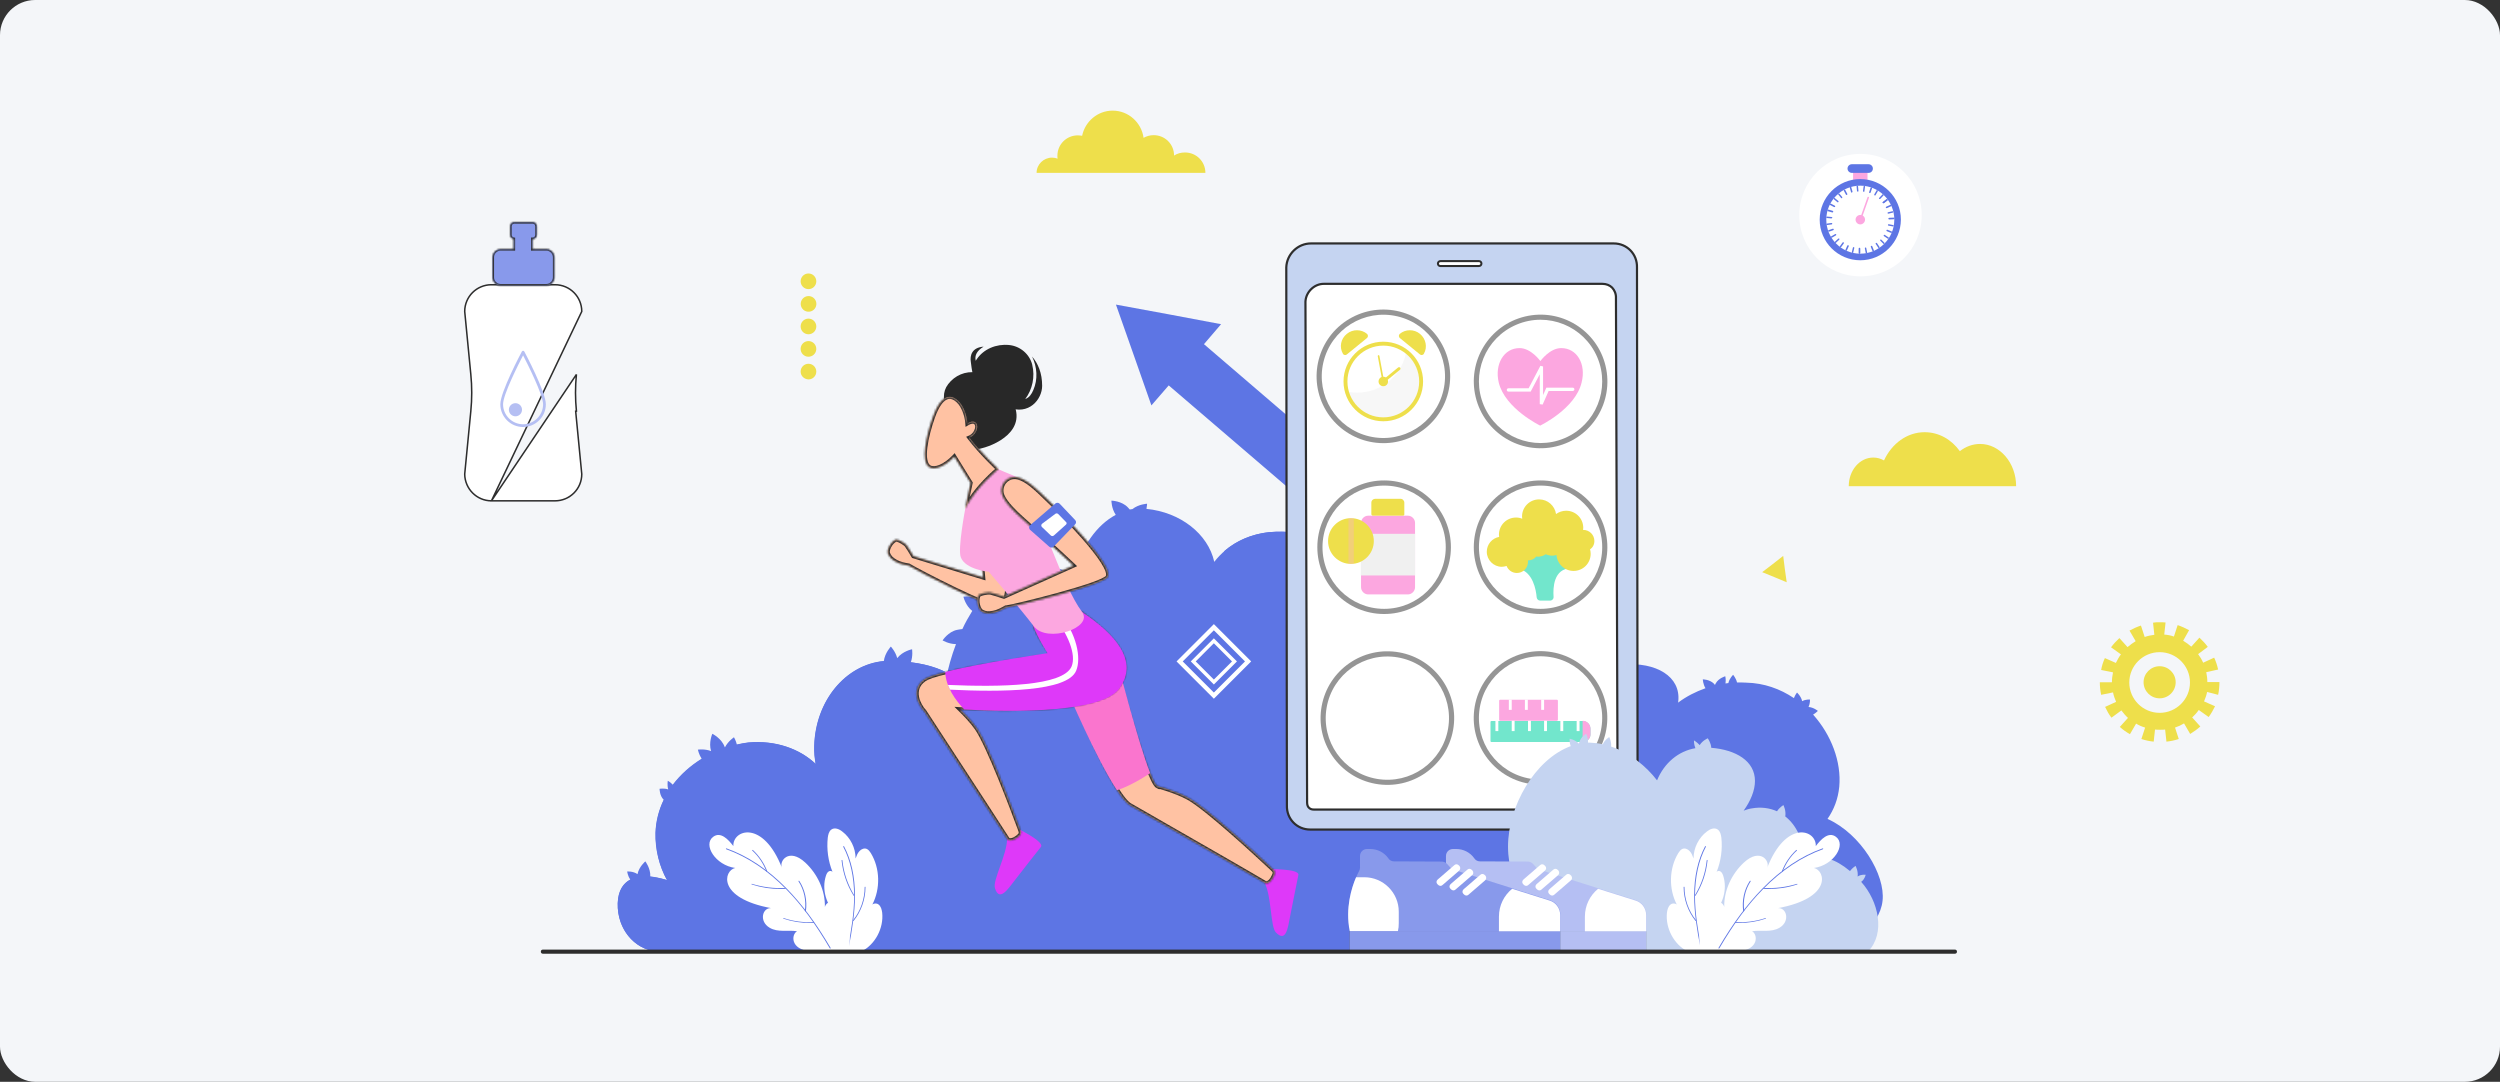<svg width="1137" height="492" viewBox="0 0 1137 492" fill="none" xmlns="http://www.w3.org/2000/svg">
<rect x="0" y="0" width="1137" height="492" fill="#333333" stroke="none"/>
<g clip-path="url(#clip0_198_3854)">
<rect width="1137" height="492" rx="16" fill="#F4F6F9"/>
<path d="M478.469 71.688C479.406 71.688 480.25 71.875 481 72.156C480.906 71.781 480.906 71.312 480.906 70.844C480.906 65.688 485.031 61.562 490.188 61.562C490.844 61.562 491.5 61.656 492.156 61.75C493.469 55.281 499.187 50.312 506.031 50.312C513.25 50.312 519.156 55.75 520.094 62.688C521.406 61.938 523 61.469 524.687 61.469C529.844 61.469 533.969 65.594 533.969 70.75C535.375 69.812 537.062 69.344 538.938 69.344C544.094 69.344 548.219 73.469 548.219 78.625H471.438C471.438 74.781 474.625 71.688 478.469 71.688Z" fill="#EEDF4B"/>
<path d="M900.531 201.906C897.156 201.906 893.969 203.125 891.344 205.188C887.5 199.844 881.781 196.562 875.312 196.562C867.344 196.562 860.406 201.719 856.844 209.406C855.344 208.563 853.75 208.094 851.969 208.094C845.781 208.094 840.812 213.906 840.812 221.125H916.938C916.938 210.531 909.531 201.906 900.531 201.906Z" fill="#EEDF4B"/>
<path d="M364.128 127.938C364.128 125.969 365.722 124.375 367.691 124.375C369.66 124.375 371.253 125.969 371.253 127.938C371.253 129.906 369.66 131.5 367.691 131.5C365.722 131.5 364.128 129.906 364.128 127.938Z" fill="#EEDF4B"/>
<path d="M371.276 138.551C371.463 136.592 370.028 134.853 368.069 134.665C366.11 134.478 364.371 135.914 364.183 137.872C363.996 139.831 365.432 141.571 367.39 141.758C369.349 141.946 371.089 140.51 371.276 138.551Z" fill="#EEDF4B"/>
<path d="M367.691 152.031C369.658 152.031 371.253 150.436 371.253 148.469C371.253 146.501 369.658 144.906 367.691 144.906C365.723 144.906 364.128 146.501 364.128 148.469C364.128 150.436 365.723 152.031 367.691 152.031Z" fill="#EEDF4B"/>
<path d="M368.228 162.201C370.172 161.903 371.507 160.084 371.208 158.139C370.909 156.195 369.091 154.86 367.146 155.159C365.201 155.458 363.867 157.276 364.166 159.221C364.464 161.166 366.283 162.5 368.228 162.201Z" fill="#EEDF4B"/>
<path d="M364.128 169C364.128 167.031 365.722 165.438 367.691 165.438C369.66 165.438 371.253 167.031 371.253 169C371.253 170.969 369.66 172.563 367.691 172.563C365.722 172.469 364.128 170.969 364.128 169Z" fill="#EEDF4B"/>
<path d="M806.219 256.562L811 252.812L811.75 258.813L812.594 264.813L806.969 262.469L801.438 260.219L806.219 256.562Z" fill="#EEDF4B"/>
<path d="M666.156 300.531C665.5 300.344 664.938 300.156 664.281 299.969C665.5 296.406 666.156 292.469 666.156 288.344C666.156 268.187 651.156 252.625 632.594 252.813C624.156 252.719 616.469 255.438 610.562 260.406C609.062 246.625 594.719 240.531 577.188 242.031C567.25 243.156 558.344 247.656 552.25 255.531C549.438 242.781 536.781 232.938 521.406 231.438C521.688 230.031 521.688 229.094 521.688 229.094C521.688 229.094 517.844 229.281 515.031 231.531C514.656 231.625 514.188 231.625 513.813 231.719C513.531 231.438 513.25 231.063 512.969 230.781C510.156 227.781 505.469 227.688 505.469 227.688C505.469 227.688 505.469 231.25 507.438 234.156C498.812 238.75 491.875 248.5 488.312 261.531C482.688 258.437 476.312 256.75 469.562 257.5C461.875 258.156 454.656 262.656 448.469 269.5C446.219 266.969 443.031 266.031 443.031 266.031C443.031 266.031 442.375 268.75 443.031 271.563C440.5 271 438.156 271.375 438.156 271.375C438.156 271.375 439.094 275.5 442.187 277.844C440.594 280.469 439 283.188 437.688 286.094C436.938 286.188 436.094 286.281 435.25 286.469C431.219 287.312 428.688 291.25 428.688 291.25C428.688 291.25 431.5 292.937 434.781 292.937C430.75 303.531 428.406 315.438 428.406 327.063C428.406 327.719 428.406 328.281 428.406 328.938C425.5 328.094 422.406 327.719 419.219 327.906C402.531 328.938 388.656 343.937 386.125 361.844C382.656 359.969 379 358.375 375.156 356.969C350.875 349 331.188 351.719 331.188 380.875C331.188 395.219 336.156 411.156 344.031 420.156C352 429.719 362.969 432.25 375.156 432.25C399.438 432.25 641.688 432.25 666.25 432.25C678.531 432.25 689.688 423.156 697.75 414.062C705.813 404.312 710.781 394.469 710.781 380.219C710.688 352.281 690.719 308.406 666.156 300.531Z" fill="#5D75E4"/>
<path d="M632.125 275.875C638.031 270.906 645.719 268.188 654.156 268.281C656.406 268.281 658.656 268.469 660.812 268.938C654.812 259.094 644.406 252.813 632.594 252.906C625.469 252.813 619 254.781 613.563 258.344C623.781 260.406 631 266.219 632.125 275.875Z" fill="#70D47A"/>
<path d="M686.22 315.532C686.126 315.438 686.032 315.25 685.938 315.156C685.938 315.25 685.844 315.344 685.844 315.438C685.938 315.438 686.126 315.532 686.22 315.532Z" fill="#70D47A"/>
<path d="M573.719 271C579.906 263.125 588.719 258.531 598.656 257.5C602.594 257.125 606.437 257.219 610 257.594C606.906 245.781 593.406 240.625 577.094 242.031C569.406 242.875 562.375 245.781 556.656 250.75L573.719 271Z" fill="#5D75E4"/>
<path d="M831.156 372.438C834.062 368.219 835.938 363.438 836.5 357.813C837.531 346.469 832.844 334.188 824.594 325C825.906 324.25 826.75 323.313 826.75 323.313C826.75 323.313 824.875 321.719 822.531 321.531C823.281 319.937 823.188 318.156 823.188 318.156C823.188 318.156 821.219 317.969 819.625 318.906C819.156 316.656 817.281 314.969 817.281 314.969C817.281 314.969 816.438 316 815.875 317.5C809.594 313.281 802.281 310.656 794.219 310.469C792.812 310.375 791.406 310.375 790 310.375C789.531 308.406 788.219 306.906 788.219 306.906C788.219 306.906 786.531 308.5 786.062 310.656C785.594 310.75 785.125 310.75 784.75 310.844C785.031 309.062 784.656 307.562 784.656 307.562C784.656 307.562 781.656 308.406 780.344 310.75C780.156 311.031 780.062 311.219 779.969 311.5C779.781 311.313 779.594 311.125 779.5 310.938C777.531 308.969 774.438 308.969 774.438 308.969C774.438 308.969 774.531 311.219 775.656 313C771.156 314.594 766.938 316.75 763.188 319.563C763.188 319.375 763.281 319.188 763.281 319C764.5 307.656 753.25 301 738.063 302.219C738.906 300.063 738.25 297.719 738.25 297.719C738.25 297.719 735.344 298.562 733.937 300.906C733.375 299.031 732.25 297.719 732.25 297.719C732.25 297.719 730 299.875 729.906 302.594C729.906 302.969 729.906 303.438 729.906 303.812C725.5 305.219 721.375 307.281 717.812 310.094C715.844 303.156 710.687 296.781 703.562 291.813C704.781 289.656 704.969 287.5 704.969 287.5C704.969 287.5 703.187 287.406 701.125 287.875C701.781 284.688 700.563 281.687 700.563 281.687C700.563 281.687 696.625 283.469 695.031 287.031C689.406 284.5 683.125 282.719 676.375 281.875C670 281.031 663.812 282.062 658.094 284.5C657.156 281.5 654.812 279.438 654.812 279.438C654.812 279.438 652.187 282.625 652.281 286.375C649.187 285.25 645.906 286.094 645.906 286.094C645.906 286.094 646.562 288.344 648.25 290.313C646.375 291.719 644.687 293.406 643 295.094C640.375 294.531 637.937 295.188 637.937 295.188C637.937 295.188 638.5 296.969 639.812 298.75C632.594 307.75 627.906 319.375 627.062 331.469C626.969 333.25 626.875 334.938 626.969 336.625C620.969 332.969 614.031 330.344 606.437 329.125C593.781 327.062 581.969 329.125 573.062 332.688C564.156 336.438 558.156 341.688 557.219 351.719C556.094 363.063 561.906 379.094 571.75 390.531C571 392.312 570.531 394.281 570.25 396.438C569.312 405.813 573.531 416.219 581.125 422.5C588.719 429.062 599.781 431.5 612.437 431.969C637.656 433.375 809.687 430.562 825.437 431.781C841.187 432.344 854.969 421.375 856.188 409.656C857.5 397.844 846.344 379.281 831.156 372.438Z" fill="#5D75E4"/>
<path d="M456.063 369.906C454.563 369.437 453.062 369.25 451.562 369.25C453.438 366.719 454.656 363.625 454.75 359.969C455.031 350.594 448 341.594 438.906 341.031C441.719 336.438 443.313 331.656 443.5 326.687C444.063 311.594 431.406 303.25 414.25 301.188C415.281 298.281 414.813 295.281 414.813 295.281C414.813 295.281 410.5 296.125 408.062 299.313C407.219 296.219 405.156 294.062 405.156 294.062C405.156 294.062 402.438 296.969 401.969 300.625C384.531 302.219 370.844 318.719 370.281 339.25C370.188 342.156 370.469 344.875 370.938 347.406C363.719 340.562 352.75 336.531 340.281 337.656C338.5 337.844 336.813 338.219 335.125 338.594C334.656 336.719 333.812 335.312 333.812 335.312C333.812 335.312 331.188 337 329.688 339.906C329.688 339.812 329.688 339.813 329.594 339.719C328.188 335.781 323.969 333.719 323.969 333.719C323.969 333.719 322.188 337.75 323.406 341.594C320.406 340.469 317.406 340.937 317.406 340.937C317.406 340.937 317.781 343 319.094 345.062C313.938 348.25 309.438 352.281 305.969 356.875C304.844 355.656 303.719 355.094 303.719 355.094C303.719 355.094 303.344 356.969 303.906 359.031C302.031 358.375 299.969 358.75 299.969 358.75C299.969 358.75 299.969 361.937 301.844 363.719C299.594 368.406 298.281 373.469 298.094 378.719C297.906 386.219 299.781 393.906 303.344 400.281C303.156 400.187 302.969 400.188 302.875 400.094C300.344 399.344 298 398.875 295.75 398.594C295.938 394.937 293.5 391.75 293.5 391.75C293.5 391.75 290.594 394.187 289.938 397.562C287.969 396.156 285.25 396.344 285.25 396.344C285.25 396.344 285.438 398.312 286.656 400C283.281 401.781 281.125 405.25 280.938 410.781C280.563 423.437 289.938 433.469 301.656 432.812C313.469 433.656 454.75 432.719 454.75 432.719C468.625 432.344 480.156 419.594 480.531 407.312C480.906 394.375 469.938 373.937 456.063 369.906Z" fill="#5D75E4"/>
<path d="M408.062 300.719C387.812 298.656 370.937 316.562 370.375 339.344C370.281 342.25 370.562 344.969 371.031 347.5C363.812 340.656 352.844 336.625 340.375 337.75C317.781 340.75 298.844 357.719 298.187 378.812C298 386.312 299.875 394 303.437 400.375C303.25 400.281 303.062 400.281 302.969 400.187C291.156 396.625 281.312 398.687 280.937 410.875C280.656 422.406 288.344 431.781 298.656 432.812C298.281 431.125 298.187 429.344 298.187 427.469C298.562 415.281 308.406 413.219 320.219 416.781C320.406 416.875 320.594 416.875 320.687 416.969C317.219 410.594 315.25 402.906 315.438 395.406C316.094 374.312 334.937 357.437 357.625 354.344C370 353.219 380.969 357.25 388.281 364.094C387.812 361.562 387.531 358.844 387.625 355.937C388.187 333.156 405.062 315.25 425.312 317.312C431.781 317.594 437.781 318.531 442.938 320.406C439.844 307.75 425.5 301.375 408.062 300.719Z" fill="#5D75E4"/>
<path d="M376.469 422.031C376 420.438 375.719 418.563 376.469 417.063C377.219 415.563 379.281 414.625 380.594 415.75C375.719 411.812 373.656 404.406 375.625 398.313C375.906 397.469 376.281 396.625 377.031 396.25C377.594 395.969 378.344 396.156 378.625 396.531C376.656 391.656 375.906 386.219 376.469 380.969C376.656 379.656 376.938 378.156 378.063 377.312C379.563 376.187 381.625 377.031 383.031 378.156C386.781 380.969 389.125 385.656 389.125 390.437C389.594 389.219 389.969 388 390.906 387.063C391.75 386.125 393.156 385.563 394.281 386.125C395.031 386.5 395.594 387.25 396.063 388C400.281 394.938 400.469 404.219 396.719 411.438C397.375 410.781 398.688 410.688 399.531 411.344C400.656 412.188 401.031 413.688 401.219 415.094C401.969 422.125 398.031 429.531 391.938 432.625H383.5C380.031 430 377.594 426.063 376.469 422.031Z" fill="white"/>
<path d="M385.938 430.469C386.031 430.469 386.125 430.375 386.125 430.281C387.438 423.438 388.844 415.375 388.844 407.312C388.844 398.688 387.156 391.094 383.875 384.906C383.781 384.813 383.688 384.812 383.594 384.812C383.5 384.906 383.5 385 383.5 385.094C386.781 391.281 388.375 398.781 388.469 407.312C388.469 415.375 387.063 423.344 385.75 430.281C385.656 430.375 385.75 430.469 385.938 430.469Z" fill="#5D75E4"/>
<path d="M388.281 407.406H388.375C388.469 407.312 388.469 407.219 388.469 407.125C385.563 402.344 383.688 396.906 383.125 391.281C383.125 391.188 383.031 391.094 382.938 391.094C382.844 391.094 382.75 391.188 382.75 391.281C383.313 397 385.188 402.531 388.188 407.312C388.188 407.406 388.188 407.406 388.281 407.406Z" fill="#5D75E4"/>
<path d="M388.094 418.844C388.188 418.844 388.188 418.844 388.281 418.75C391.656 414.531 393.625 409 393.625 403.469C393.625 403.375 393.531 403.281 393.438 403.281C393.344 403.281 393.25 403.375 393.25 403.469C393.25 408.813 391.375 414.344 388 418.469C387.906 418.563 387.906 418.656 388 418.75C388 418.844 388 418.844 388.094 418.844Z" fill="#5D75E4"/>
<path d="M362.5 423.531C358.375 422.875 353.781 424.188 350.031 421.938C345.063 419.031 346.75 412.656 350.781 413.031C325.938 408.438 329.125 395.875 334.375 394.75C325.375 393.531 319.563 384.156 324.344 380.594C327.719 378.063 331.188 381.719 333.531 384.813C333.156 377.313 347.031 372.625 355.656 394.75C354.156 391.656 358.75 385.375 366.25 392.313C371.688 397.375 375.344 404.875 375.156 412.469C375.719 410.219 378.719 409.281 380.781 410.313C385.938 412.844 387.063 425.781 386.219 432.625H368.594C359.313 431.875 359.875 424.938 362.5 423.531Z" fill="white"/>
<path d="M377.594 431.406H377.688C377.781 431.313 377.781 431.219 377.781 431.125C371.125 419.781 364.75 411.25 357.813 404.125C349.281 395.406 340.094 389.313 330.438 385.844C330.344 385.844 330.25 385.844 330.156 385.938C330.156 386.031 330.156 386.125 330.25 386.219C339.906 389.687 349.094 395.781 357.531 404.406C364.469 411.438 370.75 419.969 377.406 431.313C377.406 431.313 377.5 431.406 377.594 431.406Z" fill="#5D75E4"/>
<path d="M354.906 404.313C355.656 404.313 356.406 404.313 357.156 404.219C357.25 404.219 357.344 404.125 357.344 404.031C357.344 403.938 357.25 403.844 357.156 403.844C352 404.125 346.937 403.469 341.969 401.969C341.875 401.969 341.781 401.969 341.781 402.063C341.781 402.156 341.781 402.25 341.875 402.25C346.188 403.656 350.5 404.313 354.906 404.313Z" fill="#5D75E4"/>
<path d="M348.719 396.438C348.906 396.344 348.906 396.25 348.906 396.156C347.5 392.5 345.25 389.219 342.438 386.594C342.344 386.5 342.25 386.5 342.156 386.594C342.063 386.688 342.063 386.781 342.156 386.875C344.969 389.406 347.125 392.687 348.531 396.25C348.625 396.344 348.625 396.438 348.719 396.438Z" fill="#5D75E4"/>
<path d="M368.313 419.781C368.875 419.781 369.438 419.781 370.094 419.781C370.188 419.781 370.281 419.688 370.281 419.594C370.281 419.5 370.188 419.406 370.094 419.406C365.5 419.594 360.813 419.031 356.406 417.531C356.313 417.531 356.219 417.531 356.219 417.625C356.219 417.719 356.219 417.813 356.313 417.813C360.156 419.125 364.281 419.781 368.313 419.781Z" fill="#5D75E4"/>
<path d="M366.344 414.531C366.437 414.531 366.531 414.438 366.531 414.344C367.188 409.656 366.156 404.688 363.531 400.656C363.437 400.563 363.344 400.563 363.25 400.563C363.156 400.656 363.156 400.75 363.156 400.844C365.688 404.688 366.719 409.563 366.063 414.25C366.156 414.438 366.156 414.531 366.344 414.531Z" fill="#5D75E4"/>
<mask id="path-27-inside-1_198_3854" fill="white">
<path fill-rule="evenodd" clip-rule="evenodd" d="M443.687 219.812C445.094 214.937 451.375 213.812 454.187 218.031C456.25 221.125 456.906 226.094 457.562 233.687C458.031 239.125 460.75 274.656 455.031 276.156C451.094 277.187 417.062 259.562 413.312 257.219C413.312 257.219 413.312 257.219 413.312 257.219C411.663 256.965 409.091 256.438 407.406 255.438C405.438 254.313 404.594 253.469 403.844 251.688C403.281 250.188 404.875 246.719 407.219 245.5C408.25 245.031 411.438 247 412.188 247.844C412.768 248.541 414.32 251.108 415.417 252.961L447.156 262.656C447.156 262.656 446.219 252.156 443.687 232.375C443.125 228.062 442.75 223 443.687 219.812Z"/>
</mask>
<path fill-rule="evenodd" clip-rule="evenodd" d="M443.687 219.812C445.094 214.937 451.375 213.812 454.187 218.031C456.25 221.125 456.906 226.094 457.562 233.687C458.031 239.125 460.75 274.656 455.031 276.156C451.094 277.187 417.062 259.562 413.312 257.219C413.312 257.219 413.312 257.219 413.312 257.219C411.663 256.965 409.091 256.438 407.406 255.438C405.438 254.313 404.594 253.469 403.844 251.688C403.281 250.188 404.875 246.719 407.219 245.5C408.25 245.031 411.438 247 412.188 247.844C412.768 248.541 414.32 251.108 415.417 252.961L447.156 262.656C447.156 262.656 446.219 252.156 443.687 232.375C443.125 228.062 442.75 223 443.687 219.812Z" fill="#FFC2A3"/>
<path d="M454.187 218.031L453.407 218.551L454.187 218.031ZM443.687 219.812L444.587 220.077L444.588 220.072L443.687 219.812ZM457.562 233.687L458.497 233.607L458.496 233.607L457.562 233.687ZM455.031 276.156L455.269 277.063L455.269 277.063L455.031 276.156ZM413.312 257.219L413.809 256.424L413.801 256.419L413.793 256.414L413.312 257.219ZM413.312 257.219L413.793 256.414L413.636 256.32L413.455 256.292L413.312 257.219ZM407.406 255.438L407.885 254.631L407.878 254.627L407.871 254.624L407.406 255.438ZM403.844 251.688L402.966 252.017L402.973 252.034L402.98 252.051L403.844 251.688ZM407.219 245.5L406.831 244.647L406.808 244.657L406.786 244.668L407.219 245.5ZM412.188 247.844L412.908 247.244L412.898 247.232L412.888 247.221L412.188 247.844ZM415.417 252.961L414.61 253.438L414.795 253.751L415.143 253.857L415.417 252.961ZM447.156 262.656L446.882 263.553L448.214 263.96L448.09 262.573L447.156 262.656ZM443.687 232.375L444.617 232.256L444.617 232.254L443.687 232.375ZM454.968 217.511C451.683 212.584 444.399 213.962 442.787 219.553L444.588 220.072C445.788 215.913 451.067 215.041 453.407 218.551L454.968 217.511ZM458.496 233.607C458.168 229.811 457.837 226.625 457.322 223.992C456.808 221.362 456.098 219.207 454.968 217.511L453.407 218.551C454.339 219.949 454.988 221.826 455.482 224.352C455.975 226.875 456.3 229.971 456.628 233.768L458.496 233.607ZM455.269 277.063C456.435 276.757 457.172 275.663 457.666 274.486C458.182 273.255 458.557 271.634 458.832 269.791C459.385 266.093 459.566 261.284 459.555 256.396C459.531 246.607 458.732 236.335 458.497 233.607L456.628 233.768C456.862 236.478 457.656 246.69 457.68 256.401C457.691 261.262 457.509 265.958 456.978 269.514C456.712 271.297 456.364 272.741 455.937 273.761C455.486 274.836 455.057 275.18 454.793 275.249L455.269 277.063ZM412.816 258.014C414.74 259.216 424.228 264.229 433.694 268.797C438.435 271.086 443.196 273.275 447.026 274.831C448.939 275.607 450.639 276.233 451.997 276.634C452.675 276.834 453.287 276.984 453.81 277.065C454.304 277.143 454.828 277.179 455.269 277.063L454.794 275.249C454.743 275.263 454.539 275.282 454.1 275.213C453.69 275.149 453.164 275.023 452.527 274.836C451.256 274.46 449.621 273.861 447.732 273.093C443.956 271.56 439.237 269.391 434.509 267.109C425.037 262.537 415.635 257.565 413.809 256.424L412.816 258.014ZM412.832 258.024C412.825 258.02 412.82 258.016 412.817 258.014C412.814 258.013 412.811 258.011 412.812 258.011C412.812 258.011 412.812 258.011 412.812 258.011C412.812 258.011 412.812 258.011 412.812 258.011C412.812 258.011 412.812 258.011 412.812 258.011C412.812 258.011 412.812 258.011 412.812 258.012C412.812 258.012 412.813 258.012 412.813 258.012C412.814 258.013 412.815 258.013 412.817 258.014C412.82 258.016 412.825 258.02 412.832 258.024L413.793 256.414C413.8 256.418 413.805 256.421 413.808 256.423C413.811 256.425 413.813 256.426 413.813 256.426C413.813 256.426 413.813 256.426 413.813 256.426C413.813 256.426 413.813 256.426 413.813 256.426C413.813 256.426 413.813 256.426 413.813 256.426C413.813 256.426 413.813 256.426 413.813 256.426C413.812 256.426 413.812 256.425 413.812 256.425C413.811 256.425 413.81 256.424 413.808 256.423C413.805 256.421 413.799 256.418 413.793 256.414L412.832 258.024ZM413.455 256.292C411.806 256.039 409.398 255.53 407.885 254.631L406.928 256.244C408.784 257.346 411.521 257.892 413.17 258.145L413.455 256.292ZM407.871 254.624C406.918 254.079 406.304 253.639 405.845 253.16C405.395 252.691 405.052 252.142 404.708 251.324L402.98 252.051C403.385 253.015 403.84 253.778 404.491 254.458C405.133 255.127 405.926 255.671 406.941 256.251L407.871 254.624ZM404.722 251.358C404.666 251.211 404.634 250.908 404.725 250.437C404.812 249.984 404.998 249.456 405.275 248.917C405.838 247.822 406.703 246.825 407.651 246.332L406.786 244.668C405.39 245.394 404.287 246.74 403.608 248.059C403.264 248.728 403.01 249.424 402.884 250.082C402.761 250.721 402.74 251.414 402.966 252.017L404.722 251.358ZM407.607 246.353C407.548 246.38 407.542 246.362 407.645 246.368C407.739 246.373 407.879 246.397 408.064 246.45C408.435 246.558 408.892 246.755 409.37 247.008C410.358 247.53 411.224 248.171 411.487 248.467L412.888 247.221C412.401 246.673 411.299 245.907 410.247 245.351C409.706 245.065 409.125 244.805 408.585 244.649C408.315 244.571 408.03 244.511 407.751 244.496C407.478 244.48 407.148 244.502 406.831 244.647L407.607 246.353ZM411.467 248.444C411.707 248.732 412.205 249.487 412.813 250.464C413.405 251.416 414.063 252.514 414.61 253.438L416.224 252.483C415.674 251.554 415.008 250.442 414.405 249.473C413.817 248.53 413.248 247.652 412.908 247.244L411.467 248.444ZM447.43 261.76L415.691 252.064L415.143 253.857L446.882 263.553L447.43 261.76ZM442.758 232.494C444.022 242.378 444.889 249.943 445.439 255.034C445.714 257.58 445.91 259.508 446.037 260.798C446.101 261.444 446.147 261.93 446.178 262.254C446.193 262.416 446.204 262.538 446.211 262.619C446.215 262.659 446.218 262.69 446.22 262.71C446.221 262.72 446.221 262.727 446.222 262.732C446.222 262.735 446.222 262.737 446.222 262.738C446.222 262.739 446.222 262.739 446.222 262.739C446.222 262.739 446.222 262.739 446.222 262.74C446.222 262.74 446.222 262.74 447.156 262.656C448.09 262.573 448.09 262.573 448.09 262.573C448.09 262.573 448.09 262.572 448.09 262.572C448.09 262.572 448.09 262.571 448.09 262.571C448.09 262.569 448.09 262.567 448.089 262.565C448.089 262.559 448.088 262.551 448.087 262.541C448.085 262.52 448.082 262.489 448.079 262.448C448.071 262.366 448.06 262.242 448.044 262.079C448.014 261.752 447.967 261.263 447.903 260.615C447.775 259.318 447.579 257.385 447.303 254.833C446.752 249.729 445.884 242.153 444.617 232.256L442.758 232.494ZM442.788 219.548C442.279 221.28 442.14 223.456 442.188 225.692C442.236 227.943 442.474 230.323 442.758 232.496L444.617 232.254C444.338 230.114 444.108 227.807 444.062 225.652C444.016 223.482 444.159 221.533 444.587 220.077L442.788 219.548Z" fill="#2D2D2D" mask="url(#path-27-inside-1_198_3854)"/>
<path d="M575.219 401.594C578.406 408.156 577.75 421.469 580.281 424.094C584.875 428.781 585.719 422.125 586.75 416.687C587.875 411.25 589.844 400.937 590.5 397.937C591.063 394.937 576.438 395.312 576.438 395.312L575.219 401.594Z" fill="#DE39F9"/>
<mask id="path-30-inside-2_198_3854" fill="white">
<path fill-rule="evenodd" clip-rule="evenodd" d="M507.719 303.531C507.719 303.531 522.25 355.563 526.375 357.531C526.375 357.531 534.813 359.781 540.438 362.875C548.688 367.375 571.375 388.375 578.313 394.844C579.813 396.25 580.188 396.625 579.25 398.5C578.219 400.844 576.531 402.25 575.219 401.5C568.199 397.312 546.186 384.699 530.499 375.711C522.844 371.325 516.696 367.802 514.53 366.542C505.976 362.955 486.625 313.656 486.625 313.656L507.719 303.531Z"/>
</mask>
<path fill-rule="evenodd" clip-rule="evenodd" d="M507.719 303.531C507.719 303.531 522.25 355.563 526.375 357.531C526.375 357.531 534.813 359.781 540.438 362.875C548.688 367.375 571.375 388.375 578.313 394.844C579.813 396.25 580.188 396.625 579.25 398.5C578.219 400.844 576.531 402.25 575.219 401.5C568.199 397.312 546.186 384.699 530.499 375.711C522.844 371.325 516.696 367.802 514.53 366.542C505.976 362.955 486.625 313.656 486.625 313.656L507.719 303.531Z" fill="#FFC2A3"/>
<path d="M526.375 357.531L525.971 358.377L527.313 359.018V357.531H526.375ZM507.719 303.531L508.622 303.279L508.321 302.202L507.313 302.686L507.719 303.531ZM540.438 362.875L539.986 363.696L539.989 363.698L540.438 362.875ZM578.313 394.844L578.954 394.16L578.952 394.158L578.313 394.844ZM579.25 398.5L578.412 398.081L578.401 398.101L578.392 398.122L579.25 398.5ZM575.219 401.5L574.738 402.305L574.746 402.31L574.754 402.314L575.219 401.5ZM530.499 375.711L530.965 374.898L530.499 375.711ZM514.53 366.542L515.002 365.732L514.949 365.701L514.893 365.678L514.53 366.542ZM486.625 313.656L486.219 312.811L485.434 313.188L485.752 313.999L486.625 313.656ZM526.779 356.685C526.794 356.693 526.747 356.672 526.638 356.557C526.536 356.45 526.409 356.291 526.261 356.073C525.963 355.635 525.617 355.019 525.23 354.232C524.458 352.661 523.565 350.5 522.597 347.933C520.664 342.803 518.467 336.135 516.395 329.513C514.323 322.894 512.38 316.335 510.954 311.43C510.241 308.978 509.658 306.94 509.253 305.515C509.051 304.802 508.893 304.243 508.785 303.862C508.732 303.672 508.691 303.526 508.663 303.427C508.65 303.378 508.639 303.341 508.632 303.316C508.629 303.304 508.626 303.295 508.624 303.288C508.623 303.285 508.623 303.283 508.622 303.281C508.622 303.281 508.622 303.28 508.622 303.28C508.622 303.279 508.622 303.279 507.719 303.531C506.816 303.783 506.816 303.784 506.816 303.784C506.816 303.784 506.816 303.785 506.817 303.786C506.817 303.788 506.818 303.79 506.819 303.793C506.82 303.8 506.823 303.809 506.827 303.822C506.834 303.847 506.844 303.884 506.858 303.934C506.886 304.032 506.927 304.179 506.981 304.37C507.088 304.752 507.247 305.313 507.449 306.027C507.855 307.455 508.44 309.497 509.154 311.954C510.581 316.866 512.529 323.438 514.605 330.073C516.681 336.705 518.891 343.414 520.842 348.594C521.817 351.181 522.736 353.408 523.548 355.059C523.953 355.883 524.343 356.587 524.711 357.128C525.049 357.625 525.468 358.137 525.971 358.377L526.779 356.685ZM527.313 357.531C526.946 358.275 526.134 358.437 526.134 358.437C526.134 358.437 526.134 358.437 526.134 358.437C526.134 358.437 526.134 358.437 526.134 358.437C526.135 358.438 526.137 358.438 526.138 358.438C526.142 358.439 526.148 358.441 526.155 358.443C526.171 358.447 526.194 358.453 526.224 358.462C526.286 358.478 526.377 358.504 526.496 358.537C526.734 358.603 527.081 358.702 527.516 358.83C528.386 359.087 529.605 359.461 530.997 359.931C533.793 360.875 537.247 362.19 539.986 363.696L540.889 362.054C538.003 360.466 534.426 359.109 531.597 358.155C530.177 357.675 528.934 357.294 528.047 357.032C527.602 356.901 527.247 356.8 527.001 356.731C526.878 356.697 526.783 356.671 526.718 356.653C526.685 356.644 526.661 356.637 526.644 356.633C526.635 356.63 526.628 356.629 526.624 356.627C526.622 356.627 526.62 356.626 526.619 356.626C526.618 356.626 526.618 356.626 526.617 356.626C526.617 356.626 526.617 356.625 526.617 356.625C526.616 356.625 525.804 356.788 525.438 357.531H527.313ZM539.989 363.698C544.004 365.888 551.654 372.183 559.25 378.827C566.809 385.438 574.206 392.297 577.673 395.529L578.952 394.158C575.481 390.922 568.066 384.047 560.484 377.415C552.94 370.817 545.121 364.362 540.886 362.052L539.989 363.698ZM577.671 395.528C578.056 395.888 578.325 396.143 578.521 396.365C578.713 396.583 578.778 396.708 578.804 396.786C578.841 396.899 578.877 397.15 578.412 398.081L580.089 398.919C580.561 397.975 580.878 397.101 580.587 396.206C580.448 395.78 580.197 395.431 579.927 395.124C579.66 394.822 579.319 394.502 578.954 394.16L577.671 395.528ZM578.392 398.122C577.917 399.202 577.32 399.992 576.768 400.418C576.218 400.841 575.886 400.801 575.684 400.686L574.754 402.314C575.864 402.949 577.032 402.581 577.912 401.903C578.789 401.227 579.552 400.142 580.108 398.878L578.392 398.122ZM575.699 400.695C568.671 396.501 546.647 383.882 530.965 374.898L530.033 376.524C545.726 385.516 567.728 398.123 574.738 402.305L575.699 400.695ZM530.965 374.898C523.308 370.51 517.164 366.99 515.002 365.732L514.059 367.352C516.228 368.614 522.38 372.14 530.033 376.524L530.965 374.898ZM486.625 313.656C485.752 313.999 485.752 313.999 485.753 313.999C485.753 314 485.753 314 485.753 314.001C485.754 314.003 485.755 314.005 485.756 314.008C485.758 314.014 485.762 314.023 485.767 314.035C485.776 314.059 485.79 314.095 485.809 314.142C485.846 314.236 485.901 314.375 485.973 314.557C486.118 314.92 486.33 315.453 486.604 316.132C487.151 317.49 487.941 319.433 488.917 321.776C490.867 326.46 493.559 332.747 496.519 339.148C499.477 345.544 502.713 352.075 505.753 357.241C507.273 359.822 508.756 362.084 510.142 363.824C511.501 365.529 512.864 366.86 514.168 367.407L514.893 365.678C514.058 365.328 512.946 364.333 511.608 362.656C510.299 361.013 508.867 358.835 507.369 356.29C504.375 351.203 501.17 344.737 498.221 338.361C495.274 331.989 492.593 325.726 490.648 321.055C489.675 318.72 488.888 316.783 488.343 315.431C488.071 314.755 487.859 314.225 487.716 313.865C487.644 313.684 487.589 313.546 487.553 313.453C487.534 313.407 487.521 313.372 487.511 313.349C487.507 313.337 487.503 313.328 487.501 313.322C487.5 313.319 487.499 313.317 487.499 313.316C487.498 313.315 487.498 313.315 487.498 313.314C487.498 313.314 487.498 313.314 486.625 313.656ZM507.313 302.686L486.219 312.811L487.031 314.501L508.124 304.376L507.313 302.686Z" fill="#2D2D2D" mask="url(#path-30-inside-2_198_3854)"/>
<path d="M523.094 351.625C516.438 356.031 511.469 358.281 508 359.406C498.438 344.969 485.406 314.125 485.406 314.125L508.656 302.969C508.75 303.062 517.563 337.469 523.094 351.625Z" fill="#FA75CE"/>
<path d="M458.031 381.531C457.938 388.844 451.375 400.375 452.5 403.937C454.469 410.219 458.219 404.687 461.594 400.281C464.969 395.875 471.438 387.625 473.406 385.187C475.281 382.75 462.063 376.469 462.063 376.469L458.031 381.531Z" fill="#DE39F9"/>
<mask id="path-34-inside-3_198_3854" fill="white">
<path fill-rule="evenodd" clip-rule="evenodd" d="M508.656 313.094C518.313 300.719 506.688 288.906 491.969 278.219C491.969 278.219 467.875 278.875 470.031 284.969C472.375 290.969 477.438 297.719 477.438 297.719C477.438 297.719 431.219 303.813 421.656 308.313C418.563 309.719 413.875 314.312 419.5 322.469C419.765 322.849 420.062 323.183 420.385 323.475C422.262 326.39 427.633 334.613 433.817 344.08C443.128 358.336 454.281 375.412 458.125 381.437C458.875 382.75 461.031 382.187 463 380.594C464.594 379.281 464.5 378.812 463.75 376.844C460.469 367.937 449.594 339.062 444.25 331.281C442.045 328.115 438.783 324.744 436.541 322.567C438.896 322.719 498.273 326.417 508.656 313.094Z"/>
</mask>
<path fill-rule="evenodd" clip-rule="evenodd" d="M508.656 313.094C518.313 300.719 506.688 288.906 491.969 278.219C491.969 278.219 467.875 278.875 470.031 284.969C472.375 290.969 477.438 297.719 477.438 297.719C477.438 297.719 431.219 303.813 421.656 308.313C418.563 309.719 413.875 314.312 419.5 322.469C419.765 322.849 420.062 323.183 420.385 323.475C422.262 326.39 427.633 334.613 433.817 344.08C443.128 358.336 454.281 375.412 458.125 381.437C458.875 382.75 461.031 382.187 463 380.594C464.594 379.281 464.5 378.812 463.75 376.844C460.469 367.937 449.594 339.062 444.25 331.281C442.045 328.115 438.783 324.744 436.541 322.567C438.896 322.719 498.273 326.417 508.656 313.094Z" fill="#FFC2A3"/>
<path d="M491.969 278.219L492.52 277.46L492.262 277.273L491.943 277.282L491.969 278.219ZM508.656 313.094L507.917 312.517L507.917 312.517L508.656 313.094ZM470.031 284.969L469.147 285.281L469.153 285.296L469.158 285.31L470.031 284.969ZM477.438 297.719L477.56 298.648L479.149 298.439L478.188 297.156L477.438 297.719ZM421.656 308.313L422.044 309.166L422.055 309.161L421.656 308.313ZM419.5 322.469L418.728 323.001L418.731 323.005L419.5 322.469ZM420.385 323.475L421.173 322.967L421.106 322.862L421.013 322.779L420.385 323.475ZM433.817 344.08L434.602 343.568L433.817 344.08ZM458.125 381.437L458.939 380.972L458.928 380.952L458.915 380.933L458.125 381.437ZM463 380.594L463.59 381.322L463.596 381.317L463 380.594ZM463.75 376.844L462.87 377.168L462.874 377.177L463.75 376.844ZM444.25 331.281L445.023 330.75L445.019 330.745L444.25 331.281ZM436.541 322.567L436.601 321.632L434.063 321.468L435.888 323.24L436.541 322.567ZM491.418 278.977C498.771 284.316 505.218 289.848 508.652 295.51C510.359 298.324 511.29 301.123 511.255 303.915C511.22 306.694 510.225 309.559 507.917 312.517L509.395 313.67C511.916 310.441 513.089 307.188 513.13 303.939C513.171 300.701 512.087 297.558 510.255 294.537C506.61 288.527 499.886 282.809 492.52 277.46L491.418 278.977ZM470.915 284.656C470.758 284.213 470.826 283.862 471.104 283.493C471.422 283.07 472.026 282.625 472.948 282.192C474.779 281.332 477.48 280.694 480.34 280.234C483.179 279.777 486.093 279.507 488.304 279.352C489.407 279.274 490.332 279.225 490.98 279.195C491.304 279.181 491.559 279.171 491.732 279.165C491.819 279.161 491.885 279.159 491.929 279.158C491.951 279.157 491.968 279.157 491.979 279.156C491.984 279.156 491.988 279.156 491.991 279.156C491.992 279.156 491.993 279.156 491.994 279.156C491.994 279.156 491.994 279.156 491.994 279.156C491.994 279.156 491.994 279.156 491.969 278.219C491.943 277.282 491.943 277.282 491.943 277.282C491.943 277.282 491.942 277.282 491.942 277.282C491.941 277.282 491.94 277.282 491.938 277.282C491.935 277.282 491.93 277.282 491.924 277.282C491.912 277.283 491.894 277.283 491.87 277.284C491.823 277.285 491.755 277.288 491.665 277.291C491.486 277.297 491.226 277.307 490.895 277.322C490.234 277.352 489.293 277.402 488.172 277.481C485.932 277.639 482.957 277.914 480.043 278.383C477.148 278.849 474.231 279.518 472.151 280.495C471.117 280.98 470.192 281.586 469.606 282.365C468.979 283.198 468.765 284.201 469.147 285.281L470.915 284.656ZM477.438 297.719C478.188 297.156 478.188 297.156 478.188 297.156C478.188 297.156 478.188 297.156 478.188 297.156C478.187 297.156 478.187 297.156 478.187 297.156C478.187 297.155 478.186 297.154 478.185 297.153C478.183 297.15 478.179 297.145 478.175 297.139C478.166 297.127 478.152 297.109 478.134 297.084C478.097 297.035 478.043 296.961 477.973 296.865C477.833 296.672 477.629 296.39 477.377 296.031C476.872 295.313 476.174 294.294 475.403 293.089C473.856 290.669 472.043 287.542 470.905 284.628L469.158 285.31C470.363 288.395 472.253 291.643 473.823 294.099C474.612 295.331 475.326 296.374 475.843 297.11C476.102 297.478 476.312 297.769 476.458 297.969C476.531 298.069 476.587 298.146 476.626 298.199C476.646 298.225 476.661 298.245 476.671 298.259C476.676 298.266 476.68 298.271 476.683 298.275C476.684 298.277 476.685 298.278 476.686 298.279C476.687 298.28 476.687 298.28 476.687 298.281C476.687 298.281 476.687 298.281 476.687 298.281C476.687 298.281 476.688 298.281 477.438 297.719ZM422.055 309.161C424.332 308.09 428.907 306.883 434.601 305.676C440.258 304.476 446.915 303.295 453.284 302.253C459.651 301.212 465.721 300.31 470.199 299.669C472.438 299.349 474.279 299.093 475.56 298.918C476.2 298.831 476.701 298.763 477.041 298.717C477.211 298.695 477.341 298.677 477.428 298.666C477.472 298.66 477.505 298.655 477.527 298.653C477.538 298.651 477.546 298.65 477.552 298.649C477.555 298.649 477.557 298.649 477.558 298.648C477.559 298.648 477.559 298.648 477.56 298.648C477.56 298.648 477.56 298.648 477.438 297.719C477.315 296.789 477.315 296.789 477.314 296.789C477.314 296.789 477.313 296.789 477.313 296.79C477.311 296.79 477.309 296.79 477.306 296.79C477.301 296.791 477.292 296.792 477.281 296.794C477.259 296.797 477.225 296.801 477.181 296.807C477.093 296.819 476.962 296.836 476.791 296.859C476.45 296.905 475.948 296.973 475.306 297.061C474.022 297.236 472.177 297.492 469.934 297.813C465.447 298.455 459.365 299.359 452.981 300.403C446.6 301.447 439.91 302.633 434.212 303.842C428.551 305.042 423.762 306.286 421.257 307.464L422.055 309.161ZM420.272 321.936C417.581 318.034 417.465 315.164 418.189 313.181C418.933 311.142 420.649 309.8 422.044 309.166L421.268 307.459C419.569 308.231 417.395 309.889 416.428 312.538C415.441 315.242 415.794 318.747 418.728 323.001L420.272 321.936ZM421.013 322.779C420.743 322.535 420.493 322.254 420.269 321.933L418.731 323.005C419.037 323.444 419.381 323.831 419.757 324.171L421.013 322.779ZM434.602 343.568C428.417 334.099 423.048 325.879 421.173 322.967L419.597 323.982C421.476 326.901 426.85 335.128 433.032 344.593L434.602 343.568ZM458.915 380.933C455.068 374.902 443.911 357.82 434.602 343.568L433.032 344.593C442.345 358.852 453.494 375.922 457.335 381.942L458.915 380.933ZM462.41 379.865C461.498 380.604 460.603 381.05 459.922 381.186C459.241 381.322 459.029 381.13 458.939 380.972L457.311 381.903C457.971 383.057 459.213 383.24 460.289 383.025C461.366 382.809 462.534 382.177 463.59 381.322L462.41 379.865ZM462.874 377.177C463.064 377.676 463.192 378.028 463.266 378.313C463.339 378.591 463.341 378.735 463.328 378.821C463.305 378.964 463.205 379.21 462.404 379.87L463.596 381.317C464.389 380.664 465.039 380.02 465.18 379.109C465.249 378.667 465.186 378.242 465.08 377.838C464.976 377.44 464.811 376.995 464.626 376.51L462.874 377.177ZM443.477 331.812C446.08 335.602 450.096 344.66 453.905 353.995C457.697 363.285 461.231 372.719 462.87 377.168L464.63 376.52C462.987 372.062 459.444 362.605 455.641 353.286C451.857 344.011 447.764 334.742 445.023 330.75L443.477 331.812ZM435.888 323.24C438.122 325.409 441.33 328.728 443.481 331.817L445.019 330.745C442.76 327.502 439.444 324.08 437.194 321.895L435.888 323.24ZM507.917 312.517C506.751 314.013 504.842 315.334 502.29 316.477C499.748 317.615 496.636 318.546 493.141 319.3C486.152 320.808 477.743 321.587 469.547 321.947C453.162 322.667 437.768 321.707 436.601 321.632L436.48 323.503C437.669 323.58 453.142 324.545 469.629 323.821C477.87 323.459 486.399 322.673 493.537 321.133C497.106 320.362 500.354 319.398 503.056 318.188C505.748 316.983 507.966 315.505 509.396 313.67L507.917 312.517Z" fill="#2D2D2D" mask="url(#path-34-inside-3_198_3854)"/>
<path d="M429.906 305.594C446.125 301.469 476.406 297.063 476.406 297.063C476.406 297.063 472.375 290.875 470.031 284.875C467.781 278.875 491.875 278.219 491.875 278.219C507.063 288.25 518.219 300.531 509.031 313.187C499.938 325.75 449.406 323.312 438.531 322.656C434.594 318.531 430.094 312.344 429.906 305.594Z" fill="#DE39F9"/>
<path d="M432.063 313.656C431.688 312.906 431.406 312.25 431.125 311.5C454.563 312.531 483.531 312.156 487.375 303.063C489.531 297.813 485.875 288.344 478.75 279.625C479.875 279.438 481 279.25 482.125 279.062C489.625 288.344 491.875 299.219 489.438 305.031C485.5 314.688 454.844 314.781 432.063 313.656Z" fill="white"/>
<path d="M454 213.344C461.406 216.906 464.406 216.344 467.875 223.188C471.344 230.031 483.438 266.875 492.063 278.219C497.594 285.531 476.125 292.656 470.219 284.875C464.313 277.094 449.688 260.031 449.688 260.031C449.688 260.031 439 259.094 436.938 253.375C435.531 249.531 439 231.344 439 231.344C439 231.344 442.656 222.625 445.844 218.313C449.031 214 454 213.344 454 213.344Z" fill="#FCA7E0"/>
<path d="M441.531 164.594C441.063 161.687 442 158.031 447.344 157.656C444.344 159.437 443.125 161.687 443.781 164.125C443.875 163.937 443.969 163.656 444.156 163.469C447.344 158.687 453.156 156.344 458.875 156.906C463.938 157.375 468.25 161.031 469.469 165.906V166C470.781 171.25 469.563 177.156 466.281 181.469C468.063 180.906 469.188 179.219 469.938 177.437C472.094 172.562 471.719 166.844 469.375 162.156C472.094 165.25 473.969 169.656 473.969 175.469C473.969 181.562 467.969 189.156 458.406 185.219C452.5 182.781 444.344 176.781 442.469 170.125C442 168.625 441.719 166.094 441.531 164.594Z" fill="#282828"/>
<path d="M445.188 204.156C451.563 203.031 469 195.813 459.625 181.094C450.25 166.375 437.313 166.75 431.219 174.719C425.781 181.844 433.188 190.656 437.125 197.219C440.969 203.875 445.188 204.156 445.188 204.156Z" fill="#282828"/>
<mask id="path-41-inside-4_198_3854" fill="white">
<path fill-rule="evenodd" clip-rule="evenodd" d="M436.469 183.063C432.438 178.469 427.844 179.594 424.281 189.719C421.188 198.438 418.75 209.969 422.594 212.406C425.065 214.03 429.929 211.985 434.022 207.632C437.427 213.221 441.438 219.625 441.438 219.625L438.906 231.437C443.875 221.406 454 213.344 454 213.344C454 213.344 446.057 205.917 440.886 199.052C443.708 197.898 444.53 195.049 444.437 193.937C444.345 191.994 442.791 190.873 439.956 192.557C439.641 188.128 437.794 184.554 436.469 183.063Z"/>
</mask>
<path fill-rule="evenodd" clip-rule="evenodd" d="M436.469 183.063C432.438 178.469 427.844 179.594 424.281 189.719C421.188 198.438 418.75 209.969 422.594 212.406C425.065 214.03 429.929 211.985 434.022 207.632C437.427 213.221 441.438 219.625 441.438 219.625L438.906 231.437C443.875 221.406 454 213.344 454 213.344C454 213.344 446.057 205.917 440.886 199.052C443.708 197.898 444.53 195.049 444.437 193.937C444.345 191.994 442.791 190.873 439.956 192.557C439.641 188.128 437.794 184.554 436.469 183.063Z" fill="#FFC2A3"/>
<path d="M424.281 189.719L425.165 190.032L425.166 190.03L424.281 189.719ZM436.469 183.063L435.764 183.681L435.768 183.685L436.469 183.063ZM422.594 212.406L423.109 211.623L423.102 211.619L423.096 211.615L422.594 212.406ZM434.022 207.632L434.823 207.145L434.183 206.093L433.339 206.99L434.022 207.632ZM441.438 219.625L442.354 219.821L442.434 219.45L442.232 219.127L441.438 219.625ZM438.906 231.437L437.99 231.241L439.746 231.854L438.906 231.437ZM454 213.344L454.584 214.077L455.434 213.401L454.64 212.659L454 213.344ZM440.886 199.052L440.531 198.184L439.406 198.644L440.137 199.616L440.886 199.052ZM444.437 193.937L443.501 193.982L443.502 193.999L443.503 194.015L444.437 193.937ZM439.956 192.557L439.021 192.624L439.129 194.139L440.435 193.363L439.956 192.557ZM425.166 190.03C426.936 185 428.868 182.522 430.594 181.722C431.411 181.343 432.217 181.321 433.045 181.622C433.901 181.933 434.819 182.604 435.764 183.681L437.174 182.444C436.103 181.224 434.936 180.314 433.685 179.86C432.406 179.395 431.086 179.427 429.805 180.021C427.336 181.166 425.19 184.313 423.397 189.408L425.166 190.03ZM423.096 211.615C422.467 211.216 421.972 210.36 421.725 208.903C421.483 207.469 421.514 205.627 421.767 203.53C422.271 199.346 423.631 194.354 425.165 190.032L423.398 189.405C421.838 193.802 420.432 198.936 419.905 203.306C419.642 205.486 419.592 207.529 419.876 209.215C420.158 210.878 420.799 212.378 422.092 213.198L423.096 211.615ZM433.339 206.99C431.362 209.093 429.228 210.605 427.338 211.396C425.401 212.206 423.95 212.176 423.109 211.623L422.079 213.19C423.709 214.261 425.926 214.019 428.062 213.125C430.245 212.212 432.589 210.525 434.705 208.275L433.339 206.99ZM441.438 219.625C442.232 219.127 442.232 219.127 442.232 219.127C442.232 219.127 442.232 219.127 442.232 219.127C442.232 219.127 442.232 219.127 442.231 219.126C442.231 219.126 442.23 219.124 442.229 219.123C442.227 219.12 442.224 219.115 442.221 219.109C442.213 219.097 442.202 219.078 442.186 219.054C442.156 219.006 442.112 218.935 442.054 218.842C441.937 218.656 441.768 218.384 441.553 218.041C441.124 217.354 440.517 216.379 439.803 215.23C438.376 212.931 436.523 209.936 434.823 207.145L433.222 208.12C434.926 210.918 436.782 213.919 438.21 216.219C438.925 217.37 439.533 218.345 439.962 219.033C440.177 219.378 440.347 219.65 440.464 219.836C440.522 219.929 440.567 220.001 440.597 220.049C440.612 220.073 440.624 220.092 440.631 220.104C440.635 220.11 440.638 220.115 440.64 220.118C440.641 220.119 440.642 220.121 440.642 220.121C440.643 220.122 440.643 220.122 440.643 220.122C440.643 220.122 440.643 220.122 440.643 220.123C440.643 220.123 440.643 220.123 441.438 219.625ZM439.823 231.634L442.354 219.821L440.521 219.429L437.99 231.241L439.823 231.634ZM454 213.344C453.416 212.61 453.416 212.61 453.416 212.611C453.416 212.611 453.415 212.611 453.415 212.611C453.415 212.612 453.414 212.612 453.413 212.613C453.412 212.614 453.409 212.616 453.407 212.618C453.401 212.622 453.393 212.629 453.383 212.637C453.362 212.654 453.332 212.678 453.292 212.71C453.214 212.774 453.1 212.868 452.953 212.991C452.66 213.237 452.238 213.597 451.718 214.059C450.676 214.985 449.238 216.323 447.642 217.978C444.459 221.28 440.612 225.883 438.066 231.021L439.746 231.854C442.17 226.961 445.87 222.517 448.991 219.28C450.548 217.665 451.951 216.361 452.963 215.461C453.469 215.011 453.877 214.663 454.157 214.428C454.297 214.311 454.406 214.222 454.478 214.163C454.514 214.134 454.541 214.112 454.559 214.097C454.568 214.09 454.575 214.085 454.579 214.081C454.581 214.08 454.582 214.078 454.583 214.078C454.584 214.077 454.584 214.077 454.584 214.077C454.584 214.077 454.584 214.077 454.584 214.077C454.584 214.077 454.584 214.077 454 213.344ZM440.137 199.616C442.757 203.094 446.067 206.7 448.709 209.425C450.033 210.79 451.194 211.939 452.024 212.748C452.44 213.152 452.773 213.471 453.002 213.69C453.117 213.799 453.206 213.884 453.266 213.941C453.297 213.969 453.32 213.991 453.335 214.006C453.343 214.013 453.349 214.019 453.353 214.022C453.355 214.024 453.357 214.026 453.358 214.027C453.359 214.027 453.359 214.028 453.359 214.028C453.359 214.028 453.36 214.028 453.36 214.028C453.36 214.028 453.36 214.029 454 213.344C454.64 212.659 454.64 212.659 454.64 212.659C454.64 212.659 454.64 212.659 454.64 212.659C454.64 212.659 454.64 212.658 454.639 212.658C454.638 212.657 454.637 212.656 454.635 212.654C454.632 212.651 454.626 212.646 454.619 212.639C454.604 212.625 454.582 212.604 454.553 212.577C454.495 212.522 454.408 212.44 454.295 212.332C454.07 212.118 453.742 211.803 453.332 211.404C452.512 210.606 451.364 209.469 450.055 208.12C447.433 205.415 444.186 201.875 441.635 198.488L440.137 199.616ZM441.241 199.92C442.885 199.248 443.946 198.079 444.576 196.93C445.192 195.81 445.437 194.637 445.372 193.86L443.503 194.015C443.531 194.349 443.411 195.157 442.933 196.028C442.47 196.87 441.709 197.703 440.531 198.184L441.241 199.92ZM445.374 193.893C445.317 192.701 444.788 191.52 443.584 191.021C442.428 190.542 441 190.847 439.477 191.751L440.435 193.363C441.748 192.583 442.513 192.607 442.866 192.753C443.172 192.88 443.465 193.231 443.501 193.982L445.374 193.893ZM435.768 183.685C436.947 185.011 438.719 188.385 439.021 192.624L440.891 192.49C440.562 187.87 438.642 184.097 437.17 182.44L435.768 183.685Z" fill="#2D2D2D" mask="url(#path-41-inside-4_198_3854)"/>
<mask id="path-43-inside-5_198_3854" fill="white">
<path fill-rule="evenodd" clip-rule="evenodd" d="M456.063 225.812C453.813 221.031 458.031 215.781 463.094 217.187C466.938 218.219 470.781 221.687 476.5 227.312C480.625 231.25 507.156 257.406 503.688 262.469C501.25 266.031 462.438 275.594 457.844 276.25C457.697 276.271 457.557 276.286 457.425 276.295C455.92 277.198 453.721 278.35 451.844 278.687C449.5 279.156 448.281 279.062 446.5 278.125C445.094 277.375 443.875 273.531 444.906 271C445.375 269.875 449.313 269.312 450.438 269.5C451.383 269.677 454.452 270.674 456.592 271.387L488.219 257.219C488.219 257.219 480.25 249.625 464.688 235.75C461.313 232.75 457.563 229 456.063 225.812Z"/>
</mask>
<path fill-rule="evenodd" clip-rule="evenodd" d="M456.063 225.812C453.813 221.031 458.031 215.781 463.094 217.187C466.938 218.219 470.781 221.687 476.5 227.312C480.625 231.25 507.156 257.406 503.688 262.469C501.25 266.031 462.438 275.594 457.844 276.25C457.697 276.271 457.557 276.286 457.425 276.295C455.92 277.198 453.721 278.35 451.844 278.687C449.5 279.156 448.281 279.062 446.5 278.125C445.094 277.375 443.875 273.531 444.906 271C445.375 269.875 449.313 269.312 450.438 269.5C451.383 269.677 454.452 270.674 456.592 271.387L488.219 257.219C488.219 257.219 480.25 249.625 464.688 235.75C461.313 232.75 457.563 229 456.063 225.812Z" fill="#FFC2A3"/>
<path d="M463.094 217.187L462.843 218.091L462.851 218.093L463.094 217.187ZM456.063 225.812L456.911 225.413L456.063 225.812ZM476.5 227.312L475.843 227.981L475.853 227.991L476.5 227.312ZM503.688 262.469L502.914 261.939L502.914 261.939L503.688 262.469ZM457.844 276.25L457.711 275.322H457.711L457.844 276.25ZM457.425 276.295L457.358 275.36L457.135 275.376L456.943 275.491L457.425 276.295ZM451.844 278.687L451.678 277.765L451.669 277.766L451.66 277.768L451.844 278.687ZM446.5 278.125L446.059 278.952L446.063 278.955L446.5 278.125ZM444.906 271L444.041 270.639L444.038 270.646L444.906 271ZM450.438 269.5L450.61 268.578L450.601 268.577L450.592 268.575L450.438 269.5ZM456.592 271.387L456.296 272.276L456.642 272.392L456.975 272.242L456.592 271.387ZM488.219 257.219L488.602 258.074L489.876 257.503L488.866 256.54L488.219 257.219ZM464.688 235.75L465.311 235.05L465.31 235.049L464.688 235.75ZM463.345 216.284C457.453 214.648 452.648 220.758 455.214 226.212L456.911 225.413C454.977 221.304 458.61 216.915 462.843 218.091L463.345 216.284ZM477.157 226.644C474.3 223.833 471.876 221.526 469.674 219.791C467.472 218.056 465.434 216.845 463.337 216.282L462.851 218.093C464.597 218.562 466.403 219.6 468.514 221.264C470.624 222.927 472.982 225.167 475.843 227.981L477.157 226.644ZM504.461 262.999C505.16 261.978 504.992 260.628 504.574 259.37C504.136 258.055 503.321 256.526 502.273 254.888C500.17 251.602 497.013 247.693 493.647 243.851C486.906 236.158 479.22 228.613 477.147 226.634L475.853 227.991C477.905 229.949 485.547 237.451 492.236 245.087C495.585 248.909 498.668 252.734 500.693 255.899C501.709 257.486 502.429 258.863 502.795 259.962C503.18 261.119 503.082 261.694 502.914 261.939L504.461 262.999ZM457.976 277.178C460.342 276.84 471.251 274.268 481.823 271.353C487.122 269.892 492.368 268.336 496.45 266.918C498.488 266.21 500.256 265.53 501.6 264.907C502.272 264.597 502.856 264.291 503.324 263.995C503.767 263.714 504.197 263.384 504.461 262.998L502.914 261.939C502.873 261.998 502.714 262.161 502.319 262.412C501.948 262.647 501.444 262.913 500.812 263.206C499.55 263.791 497.849 264.447 495.835 265.147C491.81 266.545 486.609 268.088 481.325 269.545C470.734 272.466 459.939 275.004 457.711 275.322L457.976 277.178ZM457.492 277.231C457.648 277.219 457.809 277.202 457.976 277.178L457.711 275.322C457.585 275.34 457.467 275.353 457.358 275.36L457.492 277.231ZM456.943 275.491C455.447 276.388 453.374 277.46 451.678 277.765L452.009 279.61C454.068 279.241 456.394 278.007 457.907 277.099L456.943 275.491ZM451.66 277.768C450.522 277.996 449.738 278.069 449.054 278.001C448.388 277.934 447.755 277.726 446.937 277.295L446.063 278.955C447.026 279.461 447.894 279.769 448.868 279.866C449.825 279.962 450.822 279.848 452.028 279.607L451.66 277.768ZM446.941 277.298C446.809 277.227 446.578 277.015 446.322 276.577C446.077 276.159 445.855 275.613 445.697 274.998C445.376 273.744 445.36 272.371 445.775 271.354L444.038 270.646C443.421 272.16 443.499 273.975 443.881 275.463C444.075 276.219 444.357 276.932 444.704 277.525C445.039 278.098 445.488 278.648 446.059 278.952L446.941 277.298ZM445.772 271.36C445.741 271.433 445.774 271.313 446.202 271.116C446.57 270.947 447.069 270.795 447.625 270.674C448.175 270.554 448.747 270.472 449.241 270.431C449.757 270.389 450.12 270.397 450.283 270.425L450.592 268.575C450.193 268.509 449.641 268.517 449.088 268.563C448.513 268.61 447.86 268.704 447.226 268.842C446.599 268.978 445.956 269.166 445.419 269.413C444.941 269.632 444.306 270.004 444.041 270.639L445.772 271.36ZM450.265 270.421C450.672 270.498 451.618 270.772 452.787 271.137C453.932 271.495 455.228 271.921 456.296 272.276L456.888 270.497C455.816 270.14 454.508 269.711 453.347 269.348C452.21 268.993 451.149 268.679 450.61 268.578L450.265 270.421ZM487.836 256.363L456.209 270.531L456.975 272.242L488.602 258.074L487.836 256.363ZM464.064 236.45C471.841 243.384 477.72 248.747 481.653 252.377C483.62 254.191 485.101 255.572 486.089 256.499C486.583 256.963 486.955 257.313 487.202 257.547C487.326 257.664 487.418 257.751 487.48 257.81C487.511 257.839 487.534 257.861 487.549 257.876C487.557 257.883 487.563 257.889 487.567 257.892C487.568 257.894 487.57 257.895 487.571 257.896C487.571 257.897 487.572 257.897 487.572 257.897C487.572 257.897 487.572 257.897 487.572 257.897C487.572 257.897 487.572 257.897 488.219 257.219C488.866 256.54 488.865 256.54 488.865 256.54C488.865 256.54 488.865 256.54 488.865 256.54C488.865 256.539 488.864 256.539 488.864 256.538C488.863 256.538 488.861 256.536 488.859 256.534C488.855 256.53 488.849 256.525 488.842 256.517C488.826 256.502 488.802 256.48 488.771 256.45C488.708 256.391 488.615 256.302 488.49 256.184C488.241 255.949 487.868 255.597 487.372 255.132C486.38 254.201 484.895 252.817 482.925 250.998C478.984 247.362 473.097 241.991 465.311 235.05L464.064 236.45ZM455.214 226.212C456.023 227.929 457.407 229.744 458.977 231.48C460.555 233.226 462.364 234.939 464.065 236.451L465.31 235.049C463.636 233.561 461.883 231.899 460.367 230.223C458.843 228.537 457.602 226.883 456.911 225.413L455.214 226.212Z" fill="#2D2D2D" mask="url(#path-43-inside-5_198_3854)"/>
<path d="M479.969 229L468.531 238.844C467.875 239.406 467.875 240.437 468.531 241L477.25 248.687C477.813 249.156 478.656 249.156 479.219 248.594L488.969 238.469C489.531 237.906 489.531 237.062 488.969 236.5L481.938 229.094C481.375 228.531 480.531 228.531 479.969 229Z" fill="#5D75E4"/>
<path d="M484.75 238.656L479.313 243.531C478.938 243.906 478.281 243.906 477.906 243.531L473.875 239.687C473.406 239.219 473.5 238.562 473.969 238.187L479.969 233.687C480.344 233.406 480.906 233.406 481.281 233.781L484.75 237.344C485.219 237.625 485.219 238.281 484.75 238.656Z" fill="white"/>
<path d="M555.344 147.438L531.438 142.937L507.531 138.531L515.594 161.406L523.656 184.375L531.531 175.281L676 299.125L692.031 280.469L547.563 156.531L555.344 147.438Z" fill="#5D75E4"/>
<path d="M585.281 366.358L585.281 366.351L585.281 366.343L585 121.664C585.184 115.652 590.214 110.719 596.219 110.719H733.938C739.937 110.719 744.679 115.549 744.5 121.642L744.5 121.649L744.5 121.657L744.781 366.337C744.598 372.348 739.567 377.281 733.562 377.281H595.844C589.844 377.281 585.102 372.451 585.281 366.358Z" fill="#C5D4F1" stroke="#2D2D2D"/>
<path d="M734.938 135.602L734.937 135.614L734.937 135.627L735.687 363.336C735.597 365.885 733.28 368.188 730.75 368.188H597.531C596.597 368.188 595.894 367.937 595.354 367.396L595.342 367.385L595.329 367.374C594.735 366.854 594.469 365.997 594.469 364.938L594.469 364.936L593.719 137.228C593.902 132.805 597.718 129.094 602.031 129.094H728.781C730.535 129.094 732.088 129.705 733.202 130.816C734.331 132.035 735.025 133.685 734.938 135.602Z" fill="white" stroke="#2D2D2D"/>
<path d="M672.531 121H655.094C654.433 121 653.969 120.478 653.969 119.875C653.969 119.231 654.473 118.75 655.188 118.75H672.625C673.286 118.75 673.75 119.272 673.75 119.875C673.75 120.519 673.246 121 672.531 121Z" fill="white" stroke="#2D2D2D" stroke-width="0.938"/>
<path opacity="0.5" d="M643.401 197.998C658.22 190.135 663.86 171.747 655.997 156.927C648.134 142.108 629.747 136.468 614.927 144.331C600.107 152.194 594.468 170.581 602.331 185.401C610.193 200.221 628.581 205.86 643.401 197.998Z" fill="#2D2D2D"/>
<path d="M656.464 177.526C659.975 162.449 650.599 147.38 635.522 143.869C620.445 140.358 605.376 149.734 601.865 164.811C598.353 179.888 607.73 194.957 622.807 198.468C637.884 201.979 652.953 192.603 656.464 177.526Z" fill="white"/>
<path d="M629.125 174.625C628.75 174.625 628.469 174.438 628.281 174.156L615.437 156.906C615.062 156.438 615.156 155.781 615.625 155.406C616.094 155.031 616.75 155.125 617.125 155.594L629.969 172.844C630.344 173.313 630.25 173.969 629.781 174.344C629.594 174.531 629.406 174.625 629.125 174.625Z" fill="white"/>
<path d="M629.125 174.625C628.937 174.625 628.656 174.531 628.469 174.438C628 174.063 627.906 173.406 628.281 172.938L641.125 155.688C641.5 155.219 642.156 155.125 642.625 155.5C643.094 155.875 643.187 156.531 642.812 157L629.969 174.25C629.781 174.438 629.5 174.625 629.125 174.625Z" fill="white"/>
<path d="M641.969 191.781C641.594 191.781 641.312 191.594 641.125 191.313L628.281 174.063C627.906 173.594 628 172.938 628.469 172.563C628.937 172.188 629.594 172.281 629.969 172.75L642.812 190C643.187 190.469 643.094 191.125 642.625 191.5C642.437 191.688 642.25 191.781 641.969 191.781Z" fill="white"/>
<path d="M616.281 191.781C616.094 191.781 615.812 191.687 615.625 191.594C615.156 191.219 615.062 190.562 615.437 190.094L628.281 172.844C628.656 172.375 629.312 172.281 629.781 172.656C630.25 173.031 630.344 173.687 629.969 174.156L617.125 191.406C616.937 191.687 616.656 191.781 616.281 191.781Z" fill="white"/>
<path d="M645.625 173.5C645.625 182.594 638.219 190 629.125 190C620.031 190 612.625 182.594 612.625 173.5C612.625 164.406 620.031 157 629.125 157C638.219 157 645.625 164.406 645.625 173.5Z" fill="white"/>
<path opacity="0.5" d="M639.438 160.656C637.281 170.875 628.188 178.563 617.313 178.563C616 178.563 614.594 178.469 613.375 178.188C615.437 185.031 621.719 190 629.219 190C638.312 190 645.719 182.594 645.719 173.5C645.625 168.25 643.188 163.656 639.438 160.656Z" fill="#F0F0F0"/>
<path d="M629.125 191.594C619.094 191.594 611.031 183.438 611.031 173.5C611.031 163.469 619.188 155.406 629.125 155.406C639.156 155.406 647.219 163.563 647.219 173.5C647.219 183.531 639.156 191.594 629.125 191.594ZM629.125 157.188C620.125 157.188 612.812 164.5 612.812 173.5C612.812 182.5 620.125 189.813 629.125 189.813C638.125 189.813 645.438 182.5 645.438 173.5C645.438 164.5 638.125 157.188 629.125 157.188Z" fill="#EEDF4B"/>
<path d="M629.125 173.875C628.938 173.875 628.75 173.781 628.75 173.594L626.594 161.969C626.594 161.781 626.687 161.594 626.875 161.5C627.062 161.5 627.25 161.594 627.344 161.781L629.5 173.406C629.594 173.688 629.406 173.875 629.125 173.875Z" fill="#EEDF4B"/>
<path d="M629.125 174.156C628.938 174.156 628.75 174.063 628.656 173.875C628.469 173.594 628.469 173.219 628.75 172.938L635.875 167.125C636.156 166.938 636.531 166.938 636.812 167.219C637 167.5 637 167.875 636.719 168.156L629.594 173.969C629.406 174.156 629.313 174.156 629.125 174.156Z" fill="#EEDF4B"/>
<path d="M631.281 173.5C631.281 174.719 630.344 175.656 629.125 175.656C627.906 175.656 626.969 174.719 626.969 173.5C626.969 172.281 627.906 171.344 629.125 171.344C630.344 171.344 631.281 172.281 631.281 173.5Z" fill="#EEDF4B"/>
<path d="M645.812 151.844C643.094 149.594 639.156 149.688 636.625 151.844C636.062 152.313 636.062 153.25 636.625 153.719L645.812 161.219C646.375 161.688 647.312 161.5 647.594 160.844C649.281 157.938 648.531 154.094 645.812 151.844Z" fill="#EEDF4B"/>
<path d="M612.531 151.844C615.25 149.594 619.187 149.688 621.719 151.844C622.281 152.313 622.281 153.25 621.719 153.719L612.531 161.219C611.969 161.688 611.031 161.5 610.75 160.844C609.063 157.938 609.719 154.094 612.531 151.844Z" fill="#EEDF4B"/>
<path opacity="0.5" d="M707.744 203.023C724.058 199.114 734.115 182.72 730.206 166.406C726.298 150.092 709.904 140.035 693.589 143.944C677.275 147.852 667.218 164.246 671.127 180.561C675.036 196.875 691.43 206.932 707.744 203.023Z" fill="#2D2D2D"/>
<path d="M711.576 199.275C725.833 193.24 732.498 176.791 726.463 162.534C720.429 148.277 703.979 141.612 689.723 147.647C675.466 153.681 668.801 170.131 674.835 184.387C680.87 198.644 697.319 205.309 711.576 199.275Z" fill="white"/>
<path d="M710.031 158.312C704.781 158.312 700.563 164.219 700.563 164.219C700.563 164.219 696.344 158.312 691.094 158.312C683.969 158.312 679.656 165.625 681.625 173.969C684.531 185.875 700.469 193.563 700.469 193.563C700.469 193.563 716.5 185.875 719.313 173.969C721.469 165.625 717.25 158.312 710.031 158.312Z" fill="#FCA7E0"/>
<path d="M701.594 184L700.281 183.812V183.156V170.219L696.156 178.094H695.688H686.031C685.563 178.094 685.281 177.719 685.281 177.344C685.281 176.875 685.656 176.594 686.031 176.594H695.219L700.563 166.375L701.781 166.656V167.312V179.687L703.281 176.312H703.844H715.281C715.75 176.312 716.031 176.687 716.031 177.062C716.031 177.531 715.656 177.812 715.281 177.812H704.313L701.594 184Z" fill="white"/>
<path opacity="0.5" d="M700.656 279.25C717.432 279.25 731.031 265.651 731.031 248.875C731.031 232.099 717.432 218.5 700.656 218.5C683.881 218.5 670.281 232.099 670.281 248.875C670.281 265.651 683.881 279.25 700.656 279.25Z" fill="#2D2D2D"/>
<path d="M700.656 276.906C716.137 276.906 728.688 264.356 728.688 248.875C728.688 233.394 716.137 220.844 700.656 220.844C685.175 220.844 672.625 233.394 672.625 248.875C672.625 264.356 685.175 276.906 700.656 276.906Z" fill="white"/>
<path d="M691 258.719C697.188 260.313 698.594 268.281 698.875 271.656C698.969 272.5 699.625 273.156 700.469 273.156H704.969C705.906 273.156 706.656 272.406 706.562 271.375C706.281 267.531 706.469 258.438 714.625 258.438C723.625 258.438 703.938 247.844 698.5 245.031C697.75 244.656 696.813 244.938 696.344 245.688L689.969 256.375C689.5 257.219 689.969 258.438 691 258.719Z" fill="#72E6CC"/>
<path d="M725.125 246.063C725.125 243.25 722.875 241 720.063 241H719.969C719.969 240.719 720.063 240.438 720.063 240.063C720.063 235.75 716.594 232.281 712.281 232.281C710.594 232.281 709 232.844 707.688 233.781C707.125 230.031 703.937 227.125 700 227.125C695.687 227.125 692.219 230.594 692.219 234.906C692.219 235.281 692.312 235.563 692.312 235.938C691.469 235.563 690.531 235.375 689.5 235.375C685.187 235.375 681.719 238.844 681.719 243.156C681.719 243.531 681.813 243.906 681.813 244.188C678.625 244.75 676.188 247.563 676.188 250.938C676.188 254.688 679.281 257.781 683.031 257.781C683.781 257.781 684.531 257.594 685.188 257.406C685.938 259.281 687.719 260.594 689.875 260.594C692.688 260.594 694.938 258.344 694.938 255.531C694.938 255.344 694.937 255.063 694.844 254.875C694.844 254.875 694.844 254.875 694.938 254.875C696.438 254.875 697.844 254.219 698.688 253.094C698.875 253.094 699.062 253.188 699.344 253.188C700.656 253.188 701.969 252.813 703 252.063C703.844 252.438 704.875 252.719 705.906 252.719C706.656 252.719 707.313 252.625 707.875 252.344C708.156 256.469 711.531 259.656 715.656 259.656C719.969 259.656 723.437 256.188 723.437 251.875C723.437 251.125 723.344 250.469 723.156 249.813C724.375 249.063 725.125 247.656 725.125 246.063Z" fill="#EEDF4B"/>
<path opacity="0.5" d="M629.5 279.25C646.276 279.25 659.875 265.651 659.875 248.875C659.875 232.099 646.276 218.5 629.5 218.5C612.724 218.5 599.125 232.099 599.125 248.875C599.125 265.651 612.724 279.25 629.5 279.25Z" fill="#2D2D2D"/>
<path d="M629.5 276.906C644.981 276.906 657.531 264.356 657.531 248.875C657.531 233.394 644.981 220.844 629.5 220.844C614.019 220.844 601.469 233.394 601.469 248.875C601.469 264.356 614.019 276.906 629.5 276.906Z" fill="white"/>
<path d="M640.281 270.344H622.281C620.5 270.344 619 268.844 619 267.063V237.812C619 236.031 620.5 234.531 622.281 234.531H640.281C642.063 234.531 643.563 236.031 643.563 237.812V267.063C643.563 268.844 642.063 270.344 640.281 270.344Z" fill="#FCA7E0"/>
<path d="M643.563 242.781H618.906V261.719H643.563V242.781Z" fill="#F0F0F0"/>
<path d="M614.406 256.469C620.153 256.469 624.813 251.81 624.813 246.063C624.813 240.315 620.153 235.656 614.406 235.656C608.659 235.656 604 240.315 604 246.063C604 251.81 608.659 256.469 614.406 256.469Z" fill="#EEDF4B"/>
<path opacity="0.3" d="M613.281 256.375C613.656 256.469 614.125 256.469 614.5 256.469C614.875 256.469 615.344 256.375 615.719 256.375V235.75C615.344 235.656 614.875 235.656 614.5 235.656C614.125 235.656 613.656 235.75 613.281 235.75V256.375Z" fill="#FCA7E0"/>
<path d="M638.031 234.531H624.438C624.063 234.531 623.687 234.25 623.687 233.781V228.625C623.687 227.594 624.531 226.844 625.469 226.844H636.906C637.938 226.844 638.687 227.687 638.687 228.625V233.781C638.781 234.156 638.5 234.531 638.031 234.531Z" fill="#EEDF4B"/>
<path opacity="0.5" d="M660.87 331.991C663.855 315.482 652.891 299.68 636.382 296.695C619.873 293.711 604.071 304.675 601.086 321.184C598.102 337.693 609.066 353.495 625.575 356.48C642.084 359.464 657.886 348.5 660.87 331.991Z" fill="#2D2D2D"/>
<path d="M658.601 331.332C661.211 316.072 650.956 301.586 635.697 298.976C620.437 296.366 605.95 306.62 603.34 321.88C600.73 337.14 610.985 351.626 626.244 354.237C641.504 356.847 655.991 346.592 658.601 331.332Z" fill="white"/>
<path d="M632.406 338.594C624.906 335.781 619.469 328.844 619 320.875C618.719 316.844 619.656 313.094 621.437 309.906C621.719 309.438 621.25 308.875 620.687 309.063C611.687 311.781 605.312 320.5 606.344 330.625C607.281 339.813 614.594 347.313 623.781 348.531C631.562 349.563 638.594 346.188 642.812 340.563C643.094 340.094 642.812 339.531 642.25 339.625C639.156 340.094 635.875 339.906 632.406 338.594Z" fill="white"/>
<path d="M639.156 327.813H634.75L640.094 322.469C640.187 322.375 640.187 322.375 640.187 322.281C640.187 322.188 640.281 322.188 640.281 322.094C640.375 321.813 640.375 321.531 640.281 321.25C640.281 321.156 640.187 321.156 640.187 321.063C640.187 320.969 640.094 320.969 640.094 320.875L640 320.781C639.906 320.688 639.812 320.688 639.719 320.594C639.625 320.594 639.531 320.594 639.438 320.5C639.344 320.5 639.344 320.5 639.25 320.5H633.156C632.594 320.5 632.031 320.969 632.031 321.625C632.031 322.188 632.5 322.75 633.156 322.75H636.625L631.281 328.094C631.094 328.281 630.906 328.563 630.906 328.938C630.906 329.219 631 329.5 631.187 329.688C631.375 329.875 631.656 329.969 631.938 329.969C632.031 329.969 632.031 329.969 632.031 329.969H638.875C639.438 329.969 640 329.5 640 328.844C640.281 328.281 639.719 327.813 639.156 327.813Z" fill="white"/>
<path d="M649.937 322.563H644.875L651.156 316.281C651.25 316.188 651.344 316 651.437 315.813C651.437 315.719 651.531 315.625 651.531 315.438C651.531 315.344 651.531 315.344 651.531 315.25C651.531 315.156 651.531 315.156 651.531 315.063C651.531 314.969 651.531 314.875 651.437 314.688C651.344 314.313 651.063 314.125 650.688 313.938C650.594 313.938 650.5 313.844 650.312 313.844C650.219 313.844 650.219 313.844 650.125 313.844H642.812C642.062 313.844 641.5 314.406 641.5 315.156C641.5 315.906 642.062 316.469 642.812 316.469H646.844L640.656 322.656C640.375 322.938 640.187 323.219 640.187 323.688C640.187 324.063 640.281 324.344 640.562 324.625C640.844 324.906 641.219 325 641.5 325C641.594 325 641.594 325 641.688 325H649.937C650.687 325 651.25 324.438 651.25 323.688C651.344 323.125 650.687 322.563 649.937 322.563Z" fill="white"/>
<path opacity="0.5" d="M730.773 330.255C732.838 313.606 721.016 298.436 704.368 296.371C687.72 294.306 672.55 306.128 670.485 322.776C668.42 339.424 680.242 354.594 696.89 356.66C713.538 358.725 728.708 346.903 730.773 330.255Z" fill="#2D2D2D"/>
<path d="M728.312 331.02C730.803 315.74 720.435 301.334 705.155 298.843C689.875 296.352 675.469 306.719 672.978 321.999C670.487 337.279 680.855 351.685 696.135 354.176C711.415 356.667 725.821 346.3 728.312 331.02Z" fill="white"/>
<path d="M708.063 327.812H682.281C682 327.812 681.813 327.625 681.813 327.344V318.719C681.813 318.437 682 318.25 682.281 318.25H708.063C708.344 318.25 708.531 318.437 708.531 318.719V327.344C708.531 327.625 708.25 327.812 708.063 327.812Z" fill="#FCA7E0"/>
<path d="M687.531 318.156H686.219V322.844H687.531V318.156Z" fill="white"/>
<path d="M694.844 318.156H693.531V322.844H694.844V318.156Z" fill="white"/>
<path d="M702.25 318.156H700.937V322.844H702.25V318.156Z" fill="white"/>
<path d="M719.781 337.469H678.344C678.063 337.469 677.875 337.281 677.875 337V328.375C677.875 328.094 678.063 327.906 678.344 327.906H719.781C721.75 327.906 723.344 329.5 723.344 331.469V334C723.438 335.875 721.75 337.469 719.781 337.469Z" fill="#72E6CC"/>
<path d="M719.781 337.469V327.812C721.75 327.812 723.344 329.406 723.344 331.375V333.906C723.438 335.875 721.75 337.469 719.781 337.469Z" fill="#FCA7E0"/>
<path d="M681.438 327.812H680.125V332.5H681.438V327.812Z" fill="white"/>
<path d="M688.844 327.812H687.531V332.5H688.844V327.812Z" fill="white"/>
<path d="M696.25 327.812H694.938V332.5H696.25V327.812Z" fill="white"/>
<path d="M703.562 327.812H702.25V332.5H703.562V327.812Z" fill="white"/>
<path d="M710.969 327.812H709.656V332.5H710.969V327.812Z" fill="white"/>
<path d="M718.375 327.812H717.062V332.5H718.375V327.812Z" fill="white"/>
<path d="M846.437 401.031C846.531 401.031 846.531 400.938 846.625 400.938C848.125 399.813 848.5 397.844 848.5 397.844C848.5 397.844 846.438 397.563 844.938 398.594L844.844 398.688C845.219 396.156 843.906 393.813 843.906 393.813C843.906 393.813 842.5 394.656 841.375 396.156C838 393.344 834.625 391.375 831.719 390.625C827.5 389.781 823.656 390.719 820.281 392.969C820.375 392.219 820.375 391.469 820.375 390.813C820.375 382.281 817.094 375.344 811.938 371.313C812.406 368.688 811.094 366.156 811.094 366.156C811.094 366.156 809.312 367.188 808.188 368.969C804.812 367.469 800.875 366.906 796.75 367.656C795.437 367.844 794.219 368.219 793 368.688C796.187 364.281 798.156 359.5 798.156 355.188C798.156 346.094 789.531 341.031 778.281 340.094C778.187 337.844 776.687 335.781 776.687 335.781C776.687 335.781 774.25 336.812 773.031 338.875C771.719 337.469 770.406 336.719 770.406 336.719C770.406 336.719 770.312 338.406 771.062 340.281C763.375 341.594 756.906 346.938 753.625 354.906C748.75 348.531 741.344 342.438 732.719 339.531C733 337.281 731.875 335.219 731.875 335.219C731.875 335.219 729.812 336.438 728.969 338.5C727 338.031 725.031 337.844 722.969 337.75C722.687 337.75 722.5 337.75 722.219 337.75C722.406 335.594 721.375 333.719 721.375 333.719C721.375 333.719 718.937 335.125 718.281 337.563C718.187 337.75 718.187 338.031 718.094 338.219C716.5 336.438 713.875 335.969 713.875 335.969C713.875 335.969 713.687 337.656 714.344 339.344C698.031 345.344 685.844 366.813 685.844 385C685.844 389.688 686.594 394.094 687.906 398.125C686.219 397.375 684.531 396.813 682.75 396.344C670.75 393.25 661 395.875 661 408.156C661 421.188 670.75 431.969 682.75 431.5C694.75 431.031 807.719 432.906 849.625 432.719C857.594 424.469 854.406 409.844 846.437 401.031Z" fill="#C5D4F1"/>
<path d="M782.875 422.031C783.344 420.438 783.625 418.563 782.875 417.063C782.125 415.563 780.063 414.625 778.75 415.75C783.625 411.812 785.688 404.406 783.719 398.313C783.438 397.469 783.063 396.625 782.313 396.25C781.75 395.969 781 396.156 780.719 396.531C782.688 391.656 783.438 386.219 782.875 380.969C782.688 379.656 782.406 378.156 781.281 377.312C779.781 376.187 777.719 377.031 776.313 378.156C772.563 380.969 770.219 385.656 770.219 390.437C769.75 389.219 769.375 388 768.438 387.063C767.594 386.125 766.188 385.563 765.063 386.125C764.313 386.5 763.75 387.25 763.281 388C759.063 394.938 758.875 404.219 762.625 411.438C761.969 410.781 760.656 410.688 759.813 411.344C758.688 412.188 758.313 413.688 758.125 415.094C757.375 422.125 761.313 429.531 767.406 432.625H775.844C779.313 430 781.75 426.063 782.875 422.031Z" fill="white"/>
<path d="M773.406 430.469C773.312 430.469 773.219 430.375 773.219 430.281C771.906 423.438 770.5 415.375 770.5 407.312C770.5 398.688 772.187 391.094 775.469 384.906C775.562 384.813 775.656 384.812 775.75 384.812C775.844 384.906 775.844 385 775.844 385.094C772.563 391.281 770.969 398.781 770.875 407.312C770.875 415.375 772.281 423.344 773.594 430.281C773.687 430.375 773.594 430.469 773.406 430.469Z" fill="#5D75E4"/>
<path d="M771.062 407.406H770.969C770.875 407.312 770.875 407.219 770.875 407.125C773.781 402.344 775.656 396.906 776.219 391.281C776.219 391.188 776.312 391.094 776.406 391.094C776.5 391.094 776.594 391.188 776.594 391.281C776.031 397 774.156 402.531 771.156 407.312C771.156 407.406 771.156 407.406 771.062 407.406Z" fill="#5D75E4"/>
<path d="M771.25 418.844C771.156 418.844 771.156 418.844 771.062 418.75C767.687 414.531 765.719 409 765.719 403.469C765.719 403.375 765.812 403.281 765.906 403.281C766 403.281 766.094 403.375 766.094 403.469C766.094 408.813 767.969 414.344 771.344 418.469C771.438 418.563 771.438 418.656 771.344 418.75C771.344 418.844 771.344 418.844 771.25 418.844Z" fill="#5D75E4"/>
<path d="M796.844 423.531C800.969 422.875 805.563 424.188 809.313 421.938C814.281 419.031 812.594 412.656 808.562 413.031C833.406 408.438 830.219 395.875 824.969 394.75C833.969 393.531 839.781 384.156 835 380.594C831.625 378.063 828.156 381.719 825.813 384.813C826.188 377.313 812.313 372.625 803.688 394.75C805.188 391.656 800.594 385.375 793.094 392.313C787.656 397.375 784 404.875 784.187 412.469C783.625 410.219 780.625 409.281 778.562 410.313C773.406 412.844 772.281 425.781 773.125 432.625H790.75C800.031 431.875 799.469 424.938 796.844 423.531Z" fill="white"/>
<path d="M781.75 431.406H781.656C781.563 431.313 781.562 431.219 781.562 431.125C788.219 419.781 794.594 411.25 801.531 404.125C810.062 395.406 819.25 389.313 828.906 385.844C829 385.844 829.094 385.844 829.187 385.938C829.187 386.031 829.187 386.125 829.094 386.219C819.437 389.687 810.25 395.781 801.813 404.406C794.875 411.438 788.594 419.969 781.938 431.313C781.938 431.313 781.844 431.406 781.75 431.406Z" fill="#5D75E4"/>
<path d="M804.344 404.313C803.594 404.313 802.844 404.313 802.094 404.219C802 404.219 801.906 404.125 801.906 404.031C801.906 403.938 802 403.844 802.094 403.844C807.25 404.125 812.313 403.469 817.281 401.969C817.375 401.969 817.469 401.969 817.469 402.063C817.469 402.156 817.469 402.25 817.375 402.25C813.156 403.656 808.844 404.313 804.344 404.313Z" fill="#5D75E4"/>
<path d="M810.625 396.438C810.437 396.344 810.437 396.25 810.437 396.156C811.844 392.5 814.094 389.219 816.906 386.594C817 386.5 817.094 386.5 817.187 386.594C817.281 386.688 817.281 386.781 817.187 386.875C814.375 389.406 812.219 392.687 810.812 396.25C810.719 396.344 810.719 396.438 810.625 396.438Z" fill="#5D75E4"/>
<path d="M791.031 419.781C790.469 419.781 789.906 419.781 789.25 419.781C789.156 419.781 789.062 419.688 789.062 419.594C789.062 419.5 789.156 419.406 789.25 419.406C793.844 419.594 798.531 419.031 802.937 417.531C803.031 417.531 803.125 417.531 803.125 417.625C803.125 417.719 803.125 417.813 803.031 417.813C799.188 419.125 795.063 419.781 791.031 419.781Z" fill="#5D75E4"/>
<path d="M793 414.531C792.906 414.531 792.812 414.438 792.812 414.344C792.156 409.656 793.188 404.688 795.813 400.656C795.906 400.563 796 400.563 796.094 400.563C796.187 400.656 796.188 400.75 796.188 400.844C793.656 404.688 792.625 409.563 793.281 414.25C793.187 414.438 793.188 414.531 793 414.531Z" fill="#5D75E4"/>
<path d="M223.511 227.778H252.425C259.11 227.778 264.579 222.38 264.588 215.631L261.81 187.013C261.81 187.012 261.81 187.012 261.81 187.012L261.81 187.012L262.156 186.978C261.6 181.418 261.6 175.857 262.156 170.297L223.511 227.778ZM223.511 227.778C216.831 227.778 211.425 222.316 211.348 215.629L214.126 187.013C214.684 181.429 214.684 175.846 214.126 170.262L211.348 141.644C211.357 134.894 216.826 129.497 223.511 129.497H252.425C259.177 129.497 264.579 134.961 264.588 141.644L223.511 227.778Z" fill="white" stroke="#2D2D2D" stroke-width="0.695"/>
<path d="M237.899 194.206C232.199 194.206 227.542 189.55 227.542 183.85C227.542 178.359 236.925 160.635 237.342 159.871C237.481 159.662 237.69 159.523 237.899 159.523C238.107 159.523 238.385 159.662 238.455 159.871C238.872 160.635 248.255 178.359 248.255 183.85C248.255 189.55 243.598 194.206 237.899 194.206ZM237.899 161.608C235.813 165.64 228.793 179.471 228.793 183.85C228.793 188.855 232.894 192.955 237.899 192.955C242.903 192.955 247.004 188.855 247.004 183.85C246.934 179.471 239.984 165.64 237.899 161.608Z" fill="#B5BFF3"/>
<path d="M234.423 189.341C236.074 189.341 237.412 188.003 237.412 186.352C237.412 184.702 236.074 183.364 234.423 183.364C232.773 183.364 231.435 184.702 231.435 186.352C231.435 188.003 232.773 189.341 234.423 189.341Z" fill="#B5BFF3"/>
<mask id="path-113-inside-6_198_3854" fill="white">
<path fill-rule="evenodd" clip-rule="evenodd" d="M233.589 108.685C232.655 108.52 231.991 107.7 231.991 106.769V102.946C231.991 101.834 232.894 101 233.937 101H242.208C243.32 101 244.154 101.904 244.154 102.946V106.769C244.154 107.881 243.32 108.715 242.208 108.715V113.302L248.463 113.302C250.479 113.302 252.147 114.971 252.147 116.986V126.161C252.147 128.177 250.479 129.845 248.463 129.845H227.681C225.666 129.845 223.997 128.177 223.997 126.161V116.986C223.997 114.971 225.666 113.302 227.681 113.302L233.589 113.302V108.685Z"/>
</mask>
<path fill-rule="evenodd" clip-rule="evenodd" d="M233.589 108.685C232.655 108.52 231.991 107.7 231.991 106.769V102.946C231.991 101.834 232.894 101 233.937 101H242.208C243.32 101 244.154 101.904 244.154 102.946V106.769C244.154 107.881 243.32 108.715 242.208 108.715V113.302L248.463 113.302C250.479 113.302 252.147 114.971 252.147 116.986V126.161C252.147 128.177 250.479 129.845 248.463 129.845H227.681C225.666 129.845 223.997 128.177 223.997 126.161V116.986C223.997 114.971 225.666 113.302 227.681 113.302L233.589 113.302V108.685Z" fill="#8899EB"/>
<path d="M233.589 108.685H234.284V108.102L233.71 108L233.589 108.685ZM242.208 108.715L242.208 108.02L241.513 108.02V108.715H242.208ZM242.208 113.302H241.513V113.997H242.208L242.208 113.302ZM248.463 113.302V112.607V113.302ZM227.681 113.302V112.607V113.302ZM233.589 113.302V113.997H234.284V113.302H233.589ZM233.71 108C233.116 107.895 232.686 107.371 232.686 106.769H231.295C231.295 108.029 232.194 109.144 233.468 109.369L233.71 108ZM232.686 106.769V102.946H231.295V106.769H232.686ZM232.686 102.946C232.686 102.234 233.262 101.695 233.937 101.695V100.305C232.527 100.305 231.295 101.434 231.295 102.946H232.686ZM233.937 101.695H242.208V100.305H233.937V101.695ZM242.208 101.695C242.92 101.695 243.459 102.271 243.459 102.946H244.849C244.849 101.536 243.72 100.305 242.208 100.305V101.695ZM243.459 102.946V106.769H244.849V102.946H243.459ZM243.459 106.769C243.459 107.497 242.936 108.02 242.208 108.02L242.208 109.41C243.704 109.41 244.849 108.265 244.849 106.769H243.459ZM241.513 108.715V113.302H242.903V108.715H241.513ZM242.208 113.997L248.463 113.997L248.463 112.607L242.208 112.607L242.208 113.997ZM248.463 113.997C250.095 113.997 251.452 115.354 251.452 116.986H252.842C252.842 114.587 250.863 112.607 248.463 112.607V113.997ZM251.452 116.986V126.161H252.842V116.986H251.452ZM251.452 126.161C251.452 127.793 250.095 129.15 248.463 129.15V130.54C250.863 130.54 252.842 128.56 252.842 126.161H251.452ZM248.463 129.15H227.681V130.54H248.463V129.15ZM227.681 129.15C226.049 129.15 224.692 127.793 224.692 126.161H223.302C223.302 128.56 225.282 130.54 227.681 130.54V129.15ZM224.692 126.161V116.986H223.302V126.161H224.692ZM224.692 116.986C224.692 115.354 226.049 113.997 227.681 113.997V112.607C225.282 112.607 223.302 114.587 223.302 116.986H224.692ZM227.681 113.997L233.589 113.997V112.607L227.681 112.607L227.681 113.997ZM234.284 113.302V108.685H232.894V113.302H234.284Z" fill="#2D2D2D" mask="url(#path-113-inside-6_198_3854)"/>
<path d="M535.094 300.813L552.063 317.781L569.031 300.813L552.063 283.844L535.094 300.813ZM566.219 300.813L552.063 314.969L537.906 300.813L552.063 286.656L566.219 300.813Z" fill="white"/>
<path d="M541.562 300.813L552.062 311.312L562.563 300.813L552.062 290.312L541.562 300.813ZM560.312 300.813L552.062 309.062L543.813 300.813L552.062 292.562L560.312 300.813Z" fill="white"/>
<path d="M748.656 423.438H652.938V432.344H748.656V423.438Z" fill="#48515A"/>
<path d="M748.656 423.438H652.938V432.344H748.656V423.438Z" fill="#B5BFF3"/>
<path d="M748.656 423.437H655.656C654.063 423.437 652.656 422.219 652.563 420.625C651.156 408.625 655.844 398.687 657.25 396.062C657.531 395.594 657.625 395.125 657.625 394.562V389.312C657.625 387.531 659.031 386.125 660.813 386.125H662.313C665.594 386.125 668.688 387.719 670.563 390.437C671.125 391.281 672.063 391.75 673.094 391.75L694.844 391.844C695.688 391.844 696.531 392.219 697.188 392.875L698.875 394.75C699.25 395.125 699.719 395.5 700.281 395.594L743.875 409.375C746.781 410.219 748.75 412.937 748.75 415.937V423.437H748.656Z" fill="#B5BFF3"/>
<path d="M748.656 416.125C748.656 413.125 746.688 410.406 743.781 409.563L726.813 404.219C723.156 407.219 720.812 411.719 720.812 416.875V423.531H748.656V416.125Z" fill="white"/>
<path d="M702.625 395.969L695.031 402.531C694.469 403.094 693.531 403 692.969 402.344L692.687 402.062C692.125 401.5 692.219 400.562 692.875 400L700.469 393.437C701.031 392.875 701.969 392.969 702.531 393.625L702.812 393.906C703.375 394.562 703.281 395.406 702.625 395.969Z" fill="white"/>
<path d="M708.625 398.031L701.031 404.594C700.469 405.156 699.531 405.062 698.969 404.406L698.688 404.125C698.125 403.562 698.219 402.625 698.875 402.062L706.469 395.5C707.031 394.937 707.969 395.031 708.531 395.687L708.813 395.969C709.281 396.625 709.188 397.562 708.625 398.031Z" fill="white"/>
<path d="M714.437 400.375L706.844 406.937C706.281 407.5 705.344 407.406 704.781 406.75L704.5 406.469C703.937 405.906 704.031 404.969 704.687 404.406L712.281 397.844C712.844 397.281 713.781 397.375 714.344 398.031L714.625 398.312C715.094 398.969 715.094 399.906 714.437 400.375Z" fill="white"/>
<path d="M675.25 414.625C675.25 406 668.219 398.969 659.594 398.969H656.875C656.5 398.969 656.219 398.969 655.844 398.969C653.781 403.75 650.875 412.937 652.938 423.437H674.875C675.156 422.312 675.25 421.094 675.25 419.875V414.625Z" fill="white"/>
<path d="M709.562 423.438H613.844V432.344H709.562V423.438Z" fill="#48515A"/>
<path d="M709.562 423.438H613.844V432.344H709.562V423.438Z" fill="#8899EB"/>
<path d="M709.563 423.437H616.563C614.969 423.437 613.563 422.219 613.469 420.625C612.063 408.625 616.75 398.687 618.156 396.062C618.438 395.594 618.531 395.125 618.531 394.562V389.312C618.531 387.531 619.938 386.125 621.719 386.125H623.219C626.5 386.125 629.594 387.719 631.469 390.437C632.031 391.281 632.969 391.75 634 391.75L655.75 391.844C656.594 391.844 657.438 392.219 658.094 392.875L659.781 394.75C660.156 395.125 660.625 395.5 661.188 395.594L704.781 409.375C707.688 410.219 709.656 412.937 709.656 415.937V423.437H709.563Z" fill="#8899EB"/>
<path d="M709.562 416.125C709.562 413.125 707.594 410.406 704.687 409.563L687.719 404.219C684.063 407.219 681.719 411.719 681.719 416.875V423.531H709.562V416.125Z" fill="white"/>
<path d="M663.625 395.969L656.031 402.531C655.469 403.094 654.531 403 653.969 402.344L653.688 402.062C653.125 401.5 653.219 400.562 653.875 400L661.469 393.437C662.031 392.875 662.969 392.969 663.531 393.625L663.813 393.906C664.281 394.562 664.188 395.406 663.625 395.969Z" fill="white"/>
<path d="M669.531 398.031L661.938 404.594C661.375 405.156 660.437 405.062 659.875 404.406L659.594 404.125C659.031 403.562 659.125 402.625 659.781 402.062L667.375 395.5C667.937 394.937 668.875 395.031 669.438 395.687L669.719 395.969C670.187 396.625 670.187 397.562 669.531 398.031Z" fill="white"/>
<path d="M675.437 400.375L667.844 406.937C667.281 407.5 666.344 407.406 665.781 406.75L665.5 406.469C664.938 405.906 665.031 404.969 665.688 404.406L673.281 397.844C673.844 397.281 674.781 397.375 675.344 398.031L675.625 398.312C676.094 398.969 676 399.906 675.437 400.375Z" fill="white"/>
<path d="M636.156 414.625C636.156 406 629.125 398.969 620.5 398.969H617.781C617.406 398.969 617.125 398.969 616.75 398.969C614.687 403.75 611.781 412.937 613.844 423.437H635.781C636.062 422.312 636.156 421.094 636.156 419.875V414.625Z" fill="white"/>
<path d="M846.156 125.687C861.534 125.687 874 113.221 874 97.844C874 82.466 861.534 70 846.156 70C830.779 70 818.312 82.466 818.312 97.844C818.312 113.221 830.779 125.687 846.156 125.687Z" fill="white"/>
<path d="M849.344 75.344H842.781V82.469H849.344V75.344Z" fill="#FCA7E0"/>
<path d="M849.812 78.625H842.219C841.188 78.625 840.25 77.781 840.25 76.656C840.25 75.625 841.094 74.688 842.219 74.688H849.812C850.844 74.688 851.781 75.531 851.781 76.656C851.781 77.781 850.937 78.625 849.812 78.625Z" fill="#5D75E4"/>
<path d="M860.685 104.751C863.356 96.637 858.944 87.894 850.83 85.222C842.715 82.551 833.972 86.963 831.3 95.077C828.629 103.192 833.041 111.935 841.156 114.607C849.27 117.278 858.013 112.866 860.685 104.751Z" fill="white"/>
<path d="M856.563 92.406C856.469 92.406 856.375 92.313 856.281 92.313C856.188 92.125 856.187 91.938 856.375 91.844L857.969 90.625C858.156 90.531 858.344 90.531 858.438 90.719C858.531 90.906 858.531 91.094 858.344 91.188L856.75 92.406C856.75 92.406 856.656 92.406 856.563 92.406Z" fill="#5D75E4"/>
<path d="M854.875 90.531C854.781 90.531 854.687 90.531 854.687 90.438C854.5 90.344 854.5 90.062 854.687 89.969L856.094 88.469C856.187 88.281 856.469 88.281 856.562 88.469C856.75 88.562 856.75 88.844 856.562 88.938L855.156 90.438C855.062 90.438 854.969 90.531 854.875 90.531Z" fill="#5D75E4"/>
<path d="M852.719 88.937C852.625 88.937 852.625 88.937 852.531 88.844C852.344 88.75 852.344 88.562 852.437 88.375L853.469 86.594C853.563 86.406 853.75 86.406 853.938 86.5C854.125 86.594 854.125 86.781 854.031 86.969L853 88.75C853 88.844 852.813 88.937 852.719 88.937Z" fill="#5D75E4"/>
<path d="M850.375 87.812H850.281C850.094 87.719 850 87.531 850.094 87.344L850.75 85.375C850.844 85.188 851.031 85.094 851.219 85.188C851.406 85.281 851.5 85.469 851.406 85.656L850.75 87.625C850.656 87.719 850.469 87.812 850.375 87.812Z" fill="#5D75E4"/>
<path d="M847.656 87.25C847.469 87.25 847.281 87.062 847.281 86.875L847.563 84.812C847.563 84.625 847.75 84.531 847.937 84.531C848.125 84.531 848.219 84.719 848.219 84.906L847.937 86.969C848.031 87.062 847.844 87.25 847.656 87.25Z" fill="#5D75E4"/>
<path d="M844.937 87.156C844.75 87.156 844.562 87.062 844.562 86.875L844.375 84.812C844.375 84.625 844.469 84.438 844.656 84.438C844.844 84.438 845.031 84.531 845.031 84.719L845.219 86.781C845.313 86.969 845.125 87.156 844.937 87.156Z" fill="#5D75E4"/>
<path d="M842.219 87.625C842.031 87.625 841.937 87.531 841.844 87.344L841.281 85.375C841.187 85.188 841.375 85 841.469 84.906C841.656 84.812 841.844 85 841.937 85.094L842.5 87.062C842.594 87.25 842.406 87.438 842.312 87.531C842.312 87.625 842.312 87.625 842.219 87.625Z" fill="#5D75E4"/>
<path d="M839.781 88.656C839.687 88.656 839.5 88.562 839.5 88.469L838.562 86.687C838.469 86.5 838.562 86.312 838.75 86.219C838.937 86.125 839.125 86.219 839.219 86.406L840.156 88.187C840.25 88.375 840.156 88.562 839.969 88.656C839.969 88.656 839.875 88.656 839.781 88.656Z" fill="#5D75E4"/>
<path d="M837.625 90.156C837.531 90.156 837.437 90.156 837.344 90.062L836.031 88.469C835.937 88.281 835.937 88.094 836.031 88C836.219 87.906 836.406 87.906 836.5 88L837.812 89.594C837.906 89.781 837.906 89.969 837.812 90.062C837.812 90.156 837.719 90.156 837.625 90.156Z" fill="#5D75E4"/>
<path d="M835.844 92.031C835.75 92.031 835.656 92.031 835.656 91.938L834.063 90.625C833.875 90.531 833.875 90.25 833.969 90.156C834.063 89.969 834.344 89.969 834.438 90.063L836.031 91.375C836.219 91.469 836.219 91.75 836.125 91.844C836.031 91.938 835.938 92.031 835.844 92.031Z" fill="#5D75E4"/>
<path d="M834.344 94.188C834.25 94.188 834.25 94.188 834.156 94.188L832.375 93.25C832.187 93.156 832.094 92.969 832.187 92.781C832.281 92.594 832.469 92.594 832.656 92.594L834.437 93.531C834.625 93.625 834.719 93.812 834.625 94C834.625 94.094 834.531 94.188 834.344 94.188Z" fill="#5D75E4"/>
<path d="M833.406 96.625H833.312L831.344 96.062C831.156 95.969 831.062 95.781 831.062 95.594C831.156 95.406 831.344 95.312 831.531 95.312L833.5 95.875C833.688 95.969 833.781 96.156 833.781 96.344C833.687 96.531 833.5 96.625 833.406 96.625Z" fill="#5D75E4"/>
<path d="M832.937 99.344L830.875 99.156C830.687 99.156 830.5 98.969 830.594 98.781C830.594 98.594 830.781 98.406 830.969 98.5L833.031 98.688C833.219 98.688 833.406 98.875 833.312 99.062C833.219 99.156 833.125 99.344 832.937 99.344Z" fill="#5D75E4"/>
<path d="M830.969 102.344C830.781 102.344 830.687 102.25 830.594 102.062C830.594 101.875 830.687 101.688 830.875 101.688L832.937 101.406C833.125 101.406 833.312 101.5 833.312 101.688C833.312 101.875 833.219 102.062 833.031 102.062L830.969 102.344Z" fill="#5D75E4"/>
<path d="M831.719 105.344C831.531 105.344 831.437 105.25 831.437 105.156C831.344 104.969 831.437 104.781 831.625 104.687L833.5 104.031C833.687 103.937 833.875 104.031 833.969 104.219C834.062 104.406 833.969 104.594 833.781 104.687L831.906 105.344C831.812 105.344 831.719 105.344 831.719 105.344Z" fill="#5D75E4"/>
<path d="M833.031 108.156C832.937 108.156 832.844 108.063 832.75 107.969C832.656 107.781 832.75 107.594 832.844 107.5L834.625 106.469C834.812 106.375 835 106.375 835.094 106.563C835.187 106.75 835.094 106.938 835 107.031L833.219 108.063C833.125 108.156 833.125 108.156 833.031 108.156Z" fill="#5D75E4"/>
<path d="M834.812 110.5C834.719 110.5 834.625 110.5 834.531 110.406C834.437 110.219 834.437 110.031 834.531 109.938L836.031 108.531C836.219 108.438 836.406 108.438 836.5 108.531C836.594 108.719 836.594 108.906 836.5 109L835 110.406C835 110.5 834.906 110.5 834.812 110.5Z" fill="#5D75E4"/>
<path d="M837.063 112.563C836.969 112.563 836.875 112.563 836.875 112.469C836.688 112.375 836.688 112.094 836.781 112L838 110.313C838.094 110.125 838.375 110.125 838.469 110.219C838.656 110.313 838.656 110.594 838.563 110.688L837.344 112.375C837.25 112.469 837.156 112.563 837.063 112.563Z" fill="#5D75E4"/>
<path d="M839.687 114.062C839.594 114.062 839.594 114.062 839.5 114.062C839.312 113.969 839.219 113.781 839.312 113.594L840.156 111.719C840.25 111.531 840.437 111.437 840.625 111.531C840.812 111.625 840.906 111.812 840.812 112L839.969 113.875C839.969 113.969 839.781 114.062 839.687 114.062Z" fill="#5D75E4"/>
<path d="M842.594 115.094C842.312 115 842.219 114.813 842.219 114.625L842.688 112.656C842.688 112.469 842.875 112.375 843.062 112.375C843.25 112.375 843.344 112.563 843.344 112.75L842.875 114.719C842.875 115 842.781 115.094 842.594 115.094Z" fill="#5D75E4"/>
<path d="M845.688 115.469C845.5 115.469 845.312 115.281 845.312 115.094V113.031C845.312 112.844 845.5 112.656 845.688 112.656C845.875 112.656 846.062 112.844 846.062 113.031V115.094C846.062 115.281 845.875 115.469 845.688 115.469Z" fill="#5D75E4"/>
<path d="M848.875 115.187C848.687 115.187 848.594 115.094 848.5 114.906L848.125 112.938C848.125 112.75 848.219 112.562 848.406 112.562C848.594 112.562 848.781 112.656 848.781 112.844L849.156 114.813C849.25 115 849.156 115.187 848.875 115.187Z" fill="#5D75E4"/>
<path d="M851.875 114.344C851.781 114.344 851.594 114.25 851.594 114.156L850.844 112.281C850.75 112.094 850.844 111.906 851.031 111.813C851.219 111.719 851.406 111.813 851.5 112L852.25 113.875C852.344 114.063 852.25 114.25 852.063 114.344C851.969 114.344 851.875 114.344 851.875 114.344Z" fill="#5D75E4"/>
<path d="M854.5 112.844C854.406 112.844 854.312 112.75 854.219 112.656L853.094 110.969C853 110.781 853 110.594 853.188 110.5C853.375 110.406 853.563 110.406 853.656 110.594L854.781 112.281C854.875 112.469 854.875 112.656 854.687 112.75C854.687 112.844 854.594 112.844 854.5 112.844Z" fill="#5D75E4"/>
<path d="M856.844 110.969C856.75 110.969 856.656 110.969 856.562 110.875L855.156 109.469C855.062 109.375 855.062 109.094 855.156 109C855.25 108.906 855.531 108.906 855.625 109L857.031 110.406C857.125 110.5 857.125 110.781 857.031 110.875C857.031 110.969 856.937 110.969 856.844 110.969Z" fill="#5D75E4"/>
<path d="M858.719 108.625C858.625 108.625 858.625 108.625 858.531 108.531L856.844 107.406C856.656 107.313 856.656 107.125 856.75 106.938C856.844 106.75 857.031 106.75 857.219 106.844L858.906 107.969C859.094 108.063 859.094 108.25 859 108.438C859 108.531 858.812 108.625 858.719 108.625Z" fill="#5D75E4"/>
<path d="M860.125 105.906H860.031L858.156 105.156C857.969 105.062 857.875 104.875 857.969 104.687C858.062 104.5 858.25 104.406 858.437 104.5L860.312 105.25C860.5 105.344 860.594 105.531 860.5 105.719C860.406 105.812 860.312 105.906 860.125 105.906Z" fill="#5D75E4"/>
<path d="M860.969 103L858.906 102.625C858.719 102.625 858.625 102.438 858.625 102.25C858.625 102.063 858.812 101.969 859 101.969L860.969 102.344C861.156 102.344 861.25 102.531 861.25 102.719C861.344 102.813 861.156 103 860.969 103Z" fill="#5D75E4"/>
<path d="M859.187 99.812C859 99.812 858.813 99.625 858.813 99.438C858.813 99.25 859 99.062 859.187 99.062L861.25 98.969C861.437 98.969 861.625 99.156 861.625 99.344C861.625 99.531 861.437 99.719 861.25 99.719L859.187 99.812Z" fill="#5D75E4"/>
<path d="M858.813 97.188C858.625 97.188 858.531 97.094 858.437 96.906C858.437 96.719 858.531 96.531 858.719 96.531L860.688 96.062C860.875 96.062 861.062 96.156 861.062 96.344C861.062 96.531 860.969 96.719 860.781 96.719L858.813 97.188Z" fill="#5D75E4"/>
<path d="M857.969 94.656C857.875 94.656 857.687 94.562 857.687 94.469C857.594 94.281 857.687 94.094 857.875 94L859.75 93.156C859.937 93.062 860.125 93.156 860.219 93.344C860.312 93.531 860.219 93.719 860.031 93.812L858.156 94.656C858.062 94.656 857.969 94.656 857.969 94.656Z" fill="#5D75E4"/>
<path d="M856.563 92.406C856.469 92.406 856.375 92.313 856.281 92.313C856.188 92.125 856.187 91.938 856.375 91.844L857.969 90.625C858.156 90.531 858.344 90.531 858.438 90.719C858.531 90.906 858.531 91.094 858.344 91.188L856.75 92.406C856.75 92.406 856.656 92.406 856.563 92.406Z" fill="#5D75E4"/>
<path d="M846.062 118.375C835.937 118.375 827.594 110.125 827.594 99.906C827.594 89.781 835.844 81.438 846.062 81.438C856.187 81.438 864.531 89.688 864.531 99.906C864.437 110.125 856.187 118.375 846.062 118.375ZM846.062 84.438C837.531 84.438 830.594 91.375 830.594 99.906C830.594 108.438 837.531 115.375 846.062 115.375C854.594 115.375 861.531 108.438 861.531 99.906C861.531 91.375 854.594 84.438 846.062 84.438Z" fill="#5D75E4"/>
<path d="M846.062 100.281H845.969C845.781 100.187 845.687 100 845.781 99.812L849.344 89.687C849.437 89.5 849.625 89.406 849.812 89.5C850 89.594 850.094 89.781 850 89.969L846.437 100.094C846.344 100.187 846.156 100.281 846.062 100.281Z" fill="#FCA7E0"/>
<path d="M848.219 99.906C848.219 101.125 847.187 102.062 846.062 102.062C844.844 102.062 843.906 101.031 843.906 99.906C843.906 98.688 844.937 97.75 846.062 97.75C847.281 97.75 848.219 98.688 848.219 99.906Z" fill="#FCA7E0"/>
<path d="M889.094 433.75H246.906C246.344 433.75 245.969 433.375 245.969 432.812C245.969 432.25 246.344 431.875 246.906 431.875H889.094C889.656 431.875 890.031 432.25 890.031 432.812C890.031 433.375 889.656 433.75 889.094 433.75Z" fill="#2D2D2D"/>
<path d="M1008.8 316C1009.2 314.2 1009.4 312.2 1009.4 310.3V310.2H1003.9C1003.9 308.6 1003.7 307.1 1003.4 305.7L1008.8 304.5C1008.4 302.6 1007.8 300.8 1007 299.1L1002 301.4C1001.4 300 1000.6 298.7 999.7 297.5L1004.1 294.2C1003 292.7 1001.7 291.3 1000.3 290L996.6 294.1C995.5 293.1 994.2 292.2 992.9 291.4L995.6 286.6C993.9 285.7 992.2 284.9 990.4 284.3L988.7 289.5C987.3 289 985.8 288.7 984.3 288.6L984.9 283.1C984 283 983.1 283 982.1 283C981.1 283 980.1 283 979.2 283.2L979.8 288.7C978.3 288.9 976.8 289.2 975.4 289.7L973.7 284.5C971.9 285.1 970.1 285.9 968.5 286.8L971.3 291.6C970 292.4 968.8 293.3 967.6 294.3L963.9 290.2C962.5 291.5 961.2 292.9 960.1 294.4L964.6 297.6C963.7 298.8 963 300.1 962.3 301.5L957.3 299.3C956.5 301 955.9 302.9 955.6 304.7L961 305.8C960.7 307.2 960.5 308.7 960.5 310.3H955C955 312.2 955.2 314.1 955.6 316L961 314.9C961.3 316.4 961.8 317.8 962.4 319.2L957.4 321.5C958.2 323.2 959.1 324.9 960.3 326.4L964.8 323.1C965.7 324.3 966.7 325.5 967.8 326.5L964.1 330.6C965.5 331.9 967.1 333 968.7 333.9L971.5 329.1C972.8 329.9 974.2 330.5 975.6 330.9L973.9 336.1C975.7 336.7 977.6 337.1 979.5 337.3L980.1 331.8C980.8 331.9 981.6 331.9 982.4 331.9C983.2 331.9 983.9 331.9 984.7 331.8L985.3 337.3C987.2 337.1 989.1 336.7 990.9 336.1L989.2 330.9C990.7 330.4 992 329.8 993.3 329L996.1 333.8C997.7 332.8 999.3 331.7 1000.7 330.4L997 326.3C998.1 325.3 999.1 324.2 1000 322.9L1004.5 326.1C1005.6 324.6 1006.6 322.9 1007.4 321.2L1002.4 319C1003 317.6 1003.5 316.2 1003.8 314.7L1008.8 316ZM982.2 324.2C974.6 324.2 968.4 318 968.4 310.4C968.4 302.8 974.6 296.6 982.2 296.6C989.8 296.6 996 302.8 996 310.4C996 318 989.8 324.2 982.2 324.2Z" fill="#EEDF4B"/>
<path d="M982.2 317.6C986.232 317.6 989.5 314.332 989.5 310.3C989.5 306.268 986.232 303 982.2 303C978.168 303 974.9 306.268 974.9 310.3C974.9 314.332 978.168 317.6 982.2 317.6Z" fill="#EEDF4B"/>
</g>
<defs>
<clipPath id="clip0_198_3854">
<rect width="1137" height="492" fill="white"/>
</clipPath>
</defs>
</svg>
